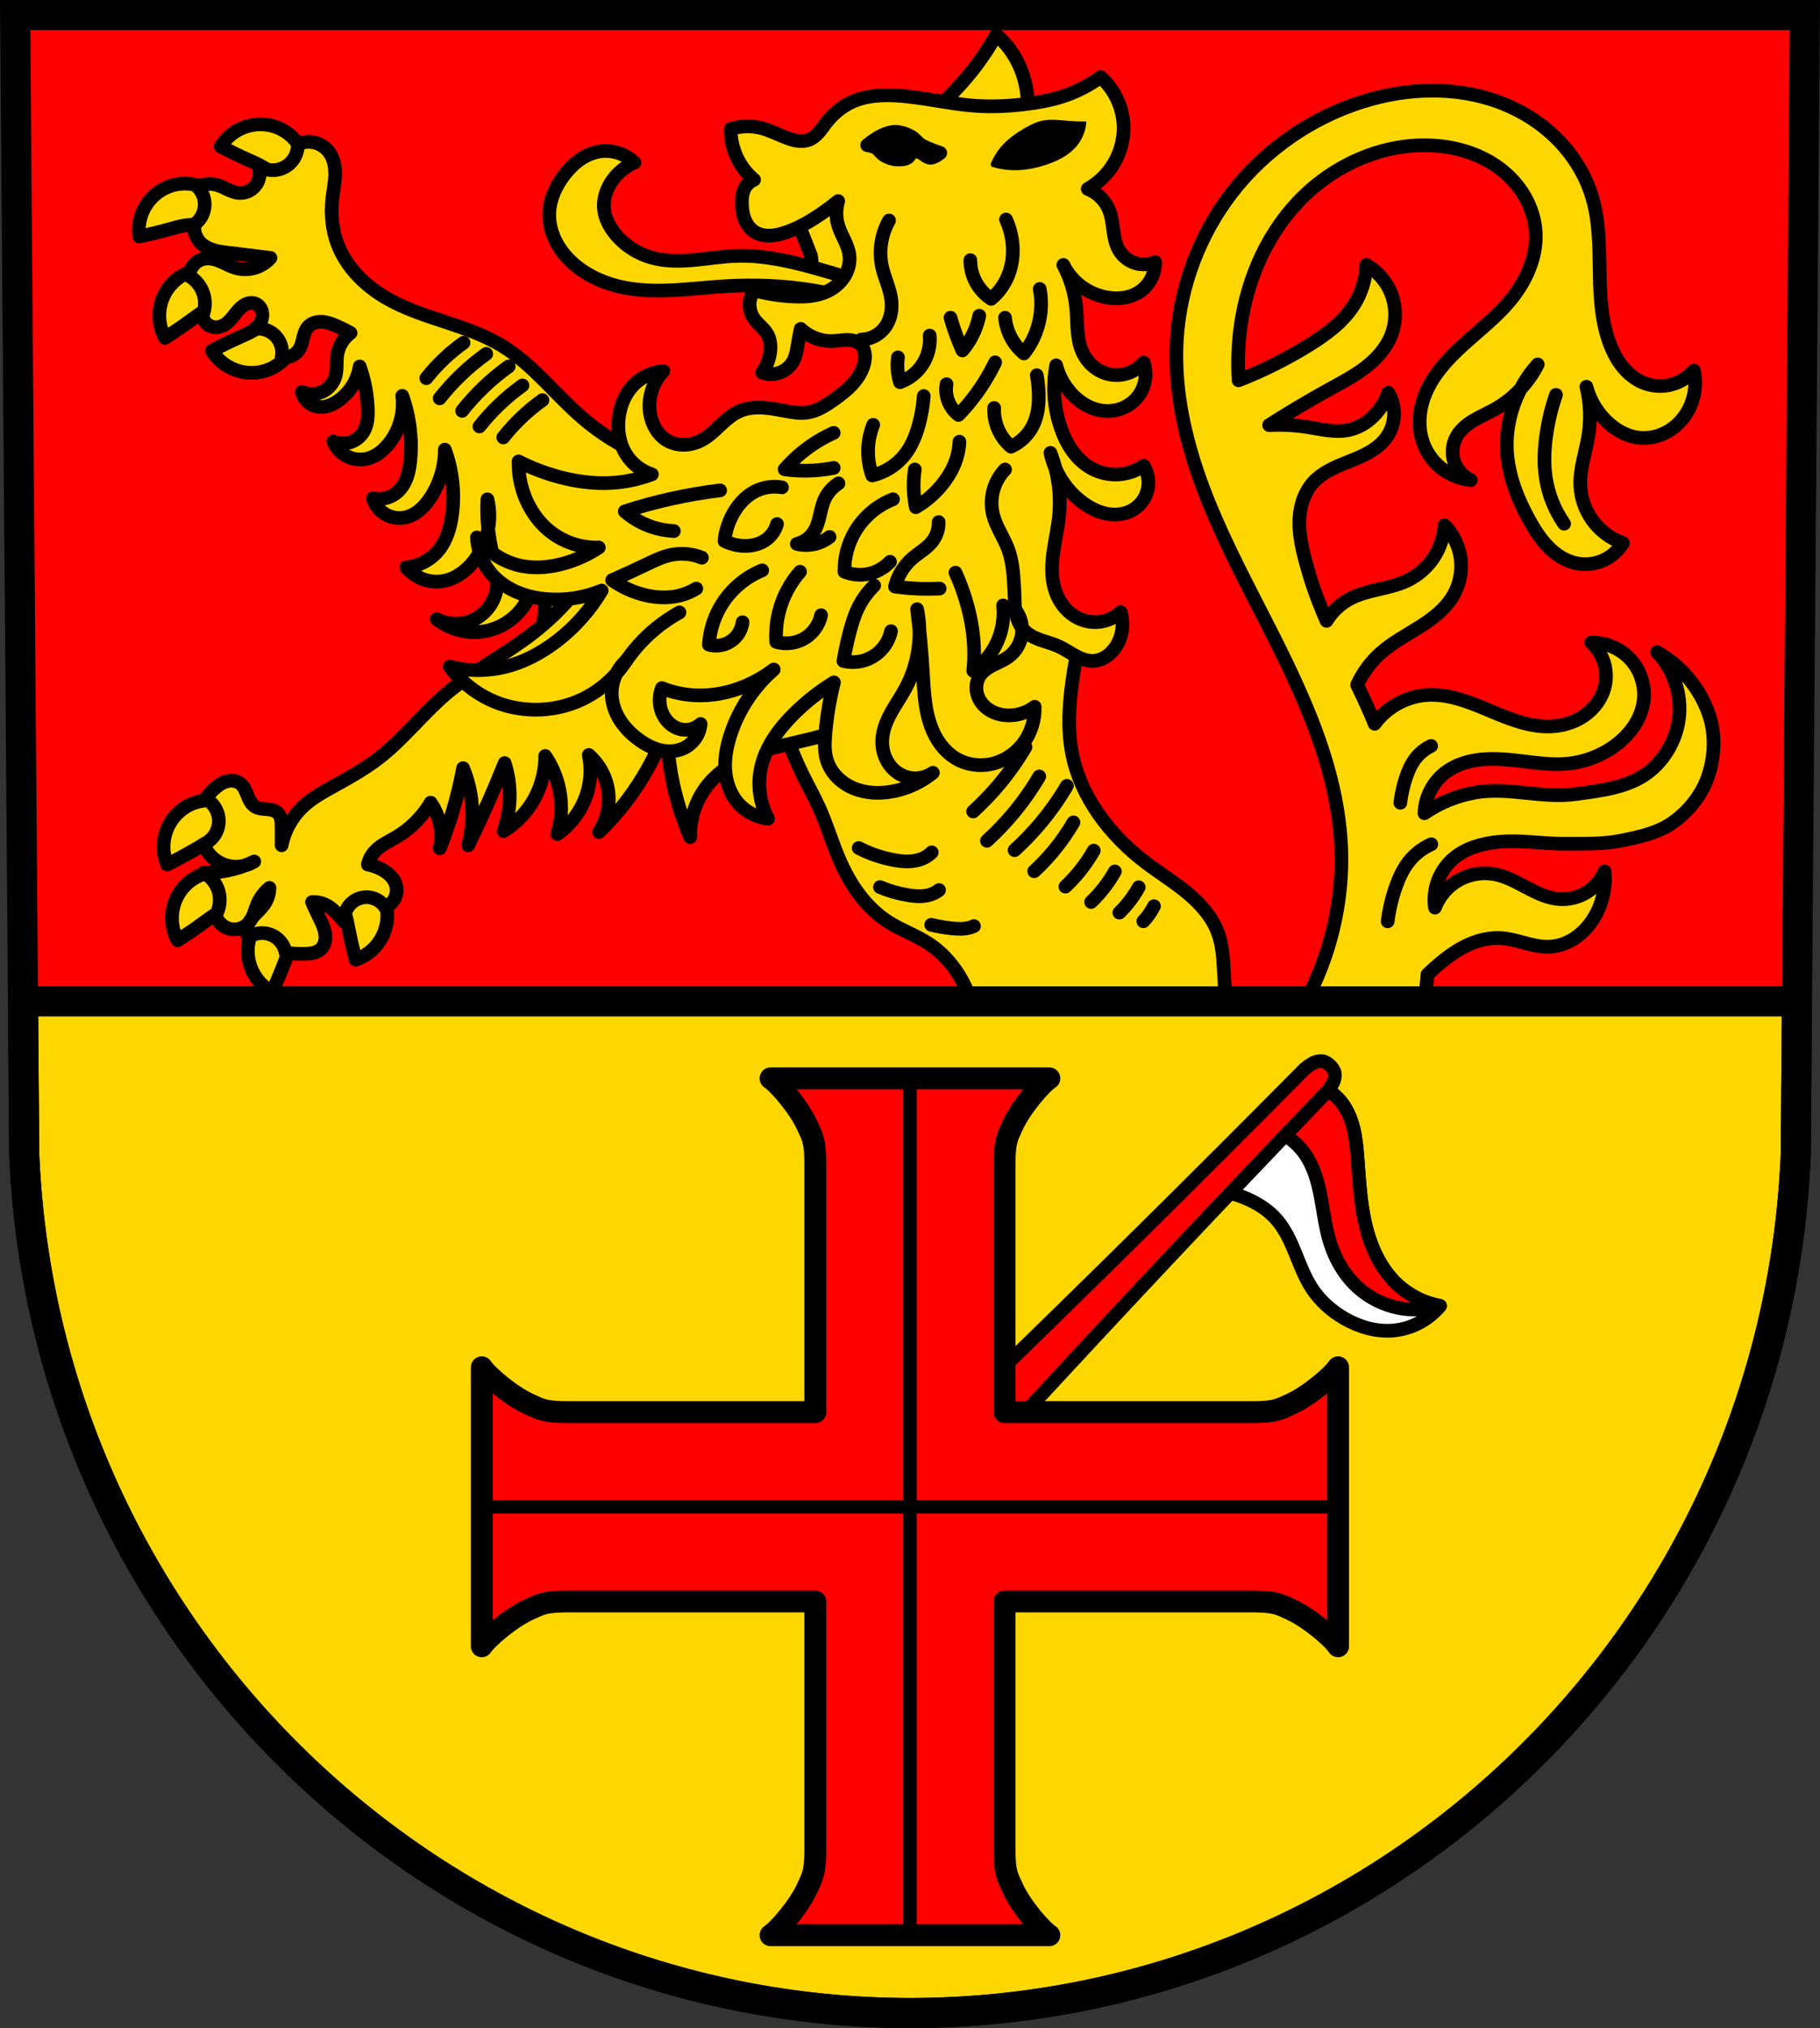 <?xml version="1.0" encoding="UTF-8" standalone="no"?>
<!-- Created with Inkscape (http://www.inkscape.org/) -->

<svg
   xmlns:dc="http://purl.org/dc/elements/1.1/"
   xmlns:cc="http://creativecommons.org/ns#"
   xmlns:rdf="http://www.w3.org/1999/02/22-rdf-syntax-ns#"
   xmlns:svg="http://www.w3.org/2000/svg"
   xmlns="http://www.w3.org/2000/svg"
   xmlns:sodipodi="http://sodipodi.sourceforge.net/DTD/sodipodi-0.dtd"
   xmlns:inkscape="http://www.inkscape.org/namespaces/inkscape"
   width="187.981mm"
   height="209.344mm"
   viewBox="0 0 666.076 741.769"
   id="svg25031"
   version="1.1"
   inkscape:version="0.91 r13725"
   sodipodi:docname="DEU Vendersheim COA.svg">
  <rect x="0" y="0" width="666.076" height="741.769" fill="#333333" stroke="none"/>
  <defs
     id="defs25033">
    <inkscape:path-effect
       effect="spiro"
       id="path-effect19021"
       is_visible="true" />
    <inkscape:path-effect
       effect="spiro"
       id="path-effect18966"
       is_visible="true" />
    <inkscape:path-effect
       effect="spiro"
       id="path-effect18696"
       is_visible="true" />
    <inkscape:path-effect
       effect="spiro"
       id="path-effect18692"
       is_visible="true" />
    <inkscape:path-effect
       effect="spiro"
       id="path-effect18688"
       is_visible="true" />
    <inkscape:path-effect
       effect="spiro"
       id="path-effect18684"
       is_visible="true" />
    <inkscape:path-effect
       effect="spiro"
       id="path-effect18680"
       is_visible="true" />
    <inkscape:path-effect
       effect="spiro"
       id="path-effect18676"
       is_visible="true" />
    <inkscape:path-effect
       effect="spiro"
       id="path-effect18672"
       is_visible="true" />
    <inkscape:path-effect
       effect="spiro"
       id="path-effect18668"
       is_visible="true" />
    <inkscape:path-effect
       effect="spiro"
       id="path-effect18664"
       is_visible="true" />
    <inkscape:path-effect
       effect="spiro"
       id="path-effect18660"
       is_visible="true" />
    <inkscape:path-effect
       effect="spiro"
       id="path-effect18656"
       is_visible="true" />
    <inkscape:path-effect
       effect="spiro"
       id="path-effect18652"
       is_visible="true" />
    <inkscape:path-effect
       effect="spiro"
       id="path-effect18648"
       is_visible="true" />
    <inkscape:path-effect
       effect="spiro"
       id="path-effect18644"
       is_visible="true" />
    <inkscape:path-effect
       effect="spiro"
       id="path-effect18640"
       is_visible="true" />
    <inkscape:path-effect
       effect="spiro"
       id="path-effect18636"
       is_visible="true" />
    <inkscape:path-effect
       effect="spiro"
       id="path-effect18632"
       is_visible="true" />
    <inkscape:path-effect
       effect="spiro"
       id="path-effect18628"
       is_visible="true" />
    <inkscape:path-effect
       effect="spiro"
       id="path-effect18624"
       is_visible="true" />
    <inkscape:path-effect
       effect="spiro"
       id="path-effect18620"
       is_visible="true" />
    <inkscape:path-effect
       effect="spiro"
       id="path-effect18616"
       is_visible="true" />
    <inkscape:path-effect
       effect="spiro"
       id="path-effect18612"
       is_visible="true" />
    <inkscape:path-effect
       effect="spiro"
       id="path-effect18608"
       is_visible="true" />
    <inkscape:path-effect
       effect="spiro"
       id="path-effect18561"
       is_visible="true" />
    <inkscape:path-effect
       effect="spiro"
       id="path-effect18557"
       is_visible="true" />
    <inkscape:path-effect
       effect="spiro"
       id="path-effect18455"
       is_visible="true" />
    <inkscape:path-effect
       effect="spiro"
       id="path-effect18451"
       is_visible="true" />
    <inkscape:path-effect
       effect="spiro"
       id="path-effect18383"
       is_visible="true" />
    <inkscape:path-effect
       effect="spiro"
       id="path-effect18155"
       is_visible="true" />
    <inkscape:path-effect
       effect="spiro"
       id="path-effect18055"
       is_visible="true" />
    <inkscape:path-effect
       effect="spiro"
       id="path-effect18051"
       is_visible="true" />
    <inkscape:path-effect
       effect="spiro"
       id="path-effect17906"
       is_visible="true" />
    <inkscape:path-effect
       effect="spiro"
       id="path-effect17762"
       is_visible="true" />
    <inkscape:path-effect
       effect="spiro"
       id="path-effect17646"
       is_visible="true" />
    <inkscape:path-effect
       effect="spiro"
       id="path-effect16880"
       is_visible="true" />
    <inkscape:path-effect
       effect="spiro"
       id="path-effect16875"
       is_visible="true" />
    <inkscape:path-effect
       effect="spiro"
       id="path-effect16870"
       is_visible="true" />
    <inkscape:path-effect
       effect="spiro"
       id="path-effect16866"
       is_visible="true" />
    <inkscape:path-effect
       effect="spiro"
       id="path-effect16752"
       is_visible="true" />
    <inkscape:path-effect
       effect="spiro"
       id="path-effect16748"
       is_visible="true" />
    <inkscape:path-effect
       effect="spiro"
       id="path-effect16706"
       is_visible="true" />
    <inkscape:path-effect
       effect="spiro"
       id="path-effect16626"
       is_visible="true" />
    <inkscape:path-effect
       effect="spiro"
       id="path-effect16622"
       is_visible="true" />
    <inkscape:path-effect
       effect="spiro"
       id="path-effect16569"
       is_visible="true" />
    <inkscape:path-effect
       effect="spiro"
       id="path-effect16626-2"
       is_visible="true" />
    <inkscape:path-effect
       effect="spiro"
       id="path-effect16622-6"
       is_visible="true" />
    <inkscape:path-effect
       effect="spiro"
       id="path-effect16706-7"
       is_visible="true" />
    <inkscape:path-effect
       effect="spiro"
       id="path-effect16706-1"
       is_visible="true" />
    <inkscape:path-effect
       effect="spiro"
       id="path-effect16748-6"
       is_visible="true" />
    <inkscape:path-effect
       effect="spiro"
       id="path-effect16748-66"
       is_visible="true" />
    <inkscape:path-effect
       effect="spiro"
       id="path-effect5736-5"
       is_visible="true" />
    <inkscape:path-effect
       effect="spiro"
       id="path-effect5657"
       is_visible="true" />
    <inkscape:path-effect
       effect="spiro"
       id="path-effect17646-1"
       is_visible="true" />
    <inkscape:path-effect
       effect="spiro"
       id="path-effect17646-1-4"
       is_visible="true" />
    <inkscape:path-effect
       effect="spiro"
       id="path-effect17646-1-0"
       is_visible="true" />
    <inkscape:path-effect
       effect="spiro"
       id="path-effect17646-1-5"
       is_visible="true" />
    <inkscape:path-effect
       effect="spiro"
       id="path-effect17646-1-9"
       is_visible="true" />
    <inkscape:path-effect
       effect="spiro"
       id="path-effect17646-1-2"
       is_visible="true" />
    <inkscape:path-effect
       effect="spiro"
       id="path-effect17762-9"
       is_visible="true" />
    <inkscape:path-effect
       effect="spiro"
       id="path-effect17906-5"
       is_visible="true" />
    <inkscape:path-effect
       effect="spiro"
       id="path-effect17906-2"
       is_visible="true" />
    <inkscape:path-effect
       effect="spiro"
       id="path-effect17906-6"
       is_visible="true" />
    <inkscape:path-effect
       effect="spiro"
       id="path-effect17906-24"
       is_visible="true" />
    <inkscape:path-effect
       effect="spiro"
       id="path-effect17906-62"
       is_visible="true" />
    <inkscape:path-effect
       effect="spiro"
       id="path-effect17906-5-8"
       is_visible="true" />
    <inkscape:path-effect
       effect="spiro"
       id="path-effect17906-2-7"
       is_visible="true" />
    <inkscape:path-effect
       effect="spiro"
       id="path-effect17906-6-0"
       is_visible="true" />
    <inkscape:path-effect
       effect="spiro"
       id="path-effect17906-24-1"
       is_visible="true" />
    <inkscape:path-effect
       effect="spiro"
       id="path-effect18055-5"
       is_visible="true" />
    <inkscape:path-effect
       effect="spiro"
       id="path-effect18055-4"
       is_visible="true" />
    <inkscape:path-effect
       effect="spiro"
       id="path-effect18055-0"
       is_visible="true" />
    <inkscape:path-effect
       effect="spiro"
       id="path-effect18055-1"
       is_visible="true" />
    <inkscape:path-effect
       effect="spiro"
       id="path-effect18055-1-7"
       is_visible="true" />
    <inkscape:path-effect
       effect="spiro"
       id="path-effect18055-1-7-5"
       is_visible="true" />
    <inkscape:path-effect
       effect="spiro"
       id="path-effect18055-1-7-5-8"
       is_visible="true" />
    <inkscape:path-effect
       effect="spiro"
       id="path-effect18155-0"
       is_visible="true" />
    <inkscape:path-effect
       effect="spiro"
       id="path-effect18155-0-9"
       is_visible="true" />
    <inkscape:path-effect
       effect="spiro"
       id="path-effect18051-1"
       is_visible="true" />
    <inkscape:path-effect
       effect="spiro"
       id="path-effect18055-11"
       is_visible="true" />
    <inkscape:path-effect
       effect="spiro"
       id="path-effect18055-5-1"
       is_visible="true" />
    <inkscape:path-effect
       effect="spiro"
       id="path-effect18055-4-6"
       is_visible="true" />
    <inkscape:path-effect
       effect="spiro"
       id="path-effect18055-0-1"
       is_visible="true" />
    <inkscape:path-effect
       effect="spiro"
       id="path-effect18055-1-8"
       is_visible="true" />
    <inkscape:path-effect
       effect="spiro"
       id="path-effect18055-1-7-6"
       is_visible="true" />
    <inkscape:path-effect
       effect="spiro"
       id="path-effect18055-1-7-5-87"
       is_visible="true" />
    <inkscape:path-effect
       effect="spiro"
       id="path-effect18055-1-7-5-8-3"
       is_visible="true" />
    <inkscape:path-effect
       effect="spiro"
       id="path-effect18155-07"
       is_visible="true" />
    <inkscape:path-effect
       effect="spiro"
       id="path-effect18155-0-1"
       is_visible="true" />
    <inkscape:path-effect
       effect="spiro"
       id="path-effect18155-0-9-3"
       is_visible="true" />
    <inkscape:path-effect
       effect="spiro"
       id="path-effect18383-2"
       is_visible="true" />
    <inkscape:path-effect
       effect="spiro"
       id="path-effect18455-6"
       is_visible="true" />
    <inkscape:path-effect
       effect="spiro"
       id="path-effect18451-1"
       is_visible="true" />
    <inkscape:path-effect
       effect="spiro"
       id="path-effect18455-8"
       is_visible="true" />
    <inkscape:path-effect
       effect="spiro"
       id="path-effect18455-6-5"
       is_visible="true" />
    <inkscape:path-effect
       effect="spiro"
       id="path-effect18696-9"
       is_visible="true" />
    <inkscape:path-effect
       effect="spiro"
       id="path-effect18692-8"
       is_visible="true" />
    <inkscape:path-effect
       effect="spiro"
       id="path-effect18688-0"
       is_visible="true" />
    <inkscape:path-effect
       effect="spiro"
       id="path-effect18684-8"
       is_visible="true" />
    <inkscape:path-effect
       effect="spiro"
       id="path-effect18680-1"
       is_visible="true" />
    <inkscape:path-effect
       effect="spiro"
       id="path-effect18676-2"
       is_visible="true" />
    <inkscape:path-effect
       effect="spiro"
       id="path-effect18672-9"
       is_visible="true" />
    <inkscape:path-effect
       effect="spiro"
       id="path-effect18668-0"
       is_visible="true" />
    <inkscape:path-effect
       effect="spiro"
       id="path-effect18664-4"
       is_visible="true" />
    <inkscape:path-effect
       effect="spiro"
       id="path-effect18660-2"
       is_visible="true" />
    <inkscape:path-effect
       effect="spiro"
       id="path-effect18656-0"
       is_visible="true" />
    <inkscape:path-effect
       effect="spiro"
       id="path-effect18652-7"
       is_visible="true" />
    <inkscape:path-effect
       effect="spiro"
       id="path-effect18648-0"
       is_visible="true" />
    <inkscape:path-effect
       effect="spiro"
       id="path-effect18644-9"
       is_visible="true" />
    <inkscape:path-effect
       effect="spiro"
       id="path-effect18640-5"
       is_visible="true" />
    <inkscape:path-effect
       effect="spiro"
       id="path-effect18636-8"
       is_visible="true" />
    <inkscape:path-effect
       effect="spiro"
       id="path-effect18632-5"
       is_visible="true" />
    <inkscape:path-effect
       effect="spiro"
       id="path-effect18628-4"
       is_visible="true" />
    <inkscape:path-effect
       effect="spiro"
       id="path-effect18624-3"
       is_visible="true" />
    <inkscape:path-effect
       effect="spiro"
       id="path-effect18620-3"
       is_visible="true" />
    <inkscape:path-effect
       effect="spiro"
       id="path-effect18616-9"
       is_visible="true" />
    <inkscape:path-effect
       effect="spiro"
       id="path-effect18612-9"
       is_visible="true" />
    <inkscape:path-effect
       effect="spiro"
       id="path-effect18608-4"
       is_visible="true" />
  </defs>
  <sodipodi:namedview
     id="base"
     pagecolor="#ffffff"
     bordercolor="#666666"
     borderopacity="1.0"
     inkscape:pageopacity="0.0"
     inkscape:pageshadow="2"
     inkscape:zoom="0.72798892"
     inkscape:cx="333.03777"
     inkscape:cy="370.88394"
     inkscape:document-units="px"
     inkscape:current-layer="layer1"
     showgrid="false"
     inkscape:window-width="1366"
     inkscape:window-height="745"
     inkscape:window-x="-8"
     inkscape:window-y="-8"
     inkscape:window-maximized="1"
     fit-margin-top="0"
     fit-margin-left="0"
     fit-margin-right="0"
     fit-margin-bottom="0"
     inkscape:snap-midpoints="true"
     inkscape:snap-smooth-nodes="true"
     inkscape:object-nodes="true"
     inkscape:object-paths="false"
     inkscape:snap-nodes="false"
     showguides="false" />
  <g
     inkscape:label="Ebene 1"
     inkscape:groupmode="layer"
     id="layer1"
     transform="translate(8.123,-9.192)">
    <path
       style="fill:#ff0000;fill-opacity:1;fill-rule:evenodd;stroke:none;stroke-width:11;stroke-opacity:1"
       inkscape:connector-curvature="0"
       d="M 652.409,14.692 649.087,431.316 C 641.837,606.566 498.61,745.362 324.915,745.46 151.376,745.245 8.095,606.399 0.743,431.316 L -2.579,14.692 l 327.486,0 z"
       id="path10563-0-6-7-0-5"
       sodipodi:nodetypes="ccccccc" />
    <path
       style="fill:#ffd700;fill-opacity:1;fill-rule:evenodd;stroke:#000000;stroke-width:5;stroke-linecap:round;stroke-linejoin:round;stroke-miterlimit:4;stroke-dasharray:none;stroke-opacity:1"
       d="m 277.939,81.998 6.678,10.389 4.081,10.389 1.484,13.728 0,8.905 c 2.584,1.668 5.504,2.811 8.534,3.339 3.705,0.647 7.574,0.366 11.134,-0.848 3.56,-1.215 6.801,-3.365 9.273,-6.201 3.52,-4.04 5.391,-9.367 5.723,-14.715 0.332,-5.348 -0.805,-10.718 -2.754,-15.709 -1.325,-3.394 -3.038,-6.658 -5.309,-9.507 -2.271,-2.849 -5.118,-5.277 -8.419,-6.818 -4.365,-2.037 -9.469,-2.44 -14.099,-1.113 l -16.325,8.163 z"
       id="path18964"
       inkscape:path-effect="#path-effect18966"
       inkscape:original-d="m 277.93923,81.99776 6.6785,10.388768 4.0813,10.388772 1.48411,13.72801 0,8.90466 c 0,0 2.96822,4.45233 8.53363,3.33925 5.56541,-1.11308 18.55137,-3.71027 20.40651,-7.04952 1.85514,-3.33925 4.45233,-28.19809 2.96822,-30.424255 -1.48411,-2.226164 -12.24391,-15.583152 -13.72802,-16.325206 -1.48411,-0.742055 -14.09904,-1.113083 -14.09904,-1.113083 z"
       inkscape:connector-curvature="0" />
    <path
       inkscape:connector-curvature="0"
       style="fill:#ffd700;fill-opacity:1;fill-rule:evenodd;stroke:#000000;stroke-width:5;stroke-linecap:butt;stroke-linejoin:round;stroke-miterlimit:4;stroke-dasharray:none;stroke-opacity:1"
       d="m 515.751,42.342 c -8.488,0.05 -17.015,1.478 -25.117,4.008 -18.725,5.846 -35.583,17.519 -47.65,32.984 -12.067,15.465 -19.292,34.653 -20.426,54.236 -0.946,16.337 2.253,32.712 7.51,48.209 5.257,15.497 12.543,30.219 20.002,44.785 14.917,29.132 30.971,59.088 32.596,91.777 1.357,27.308 -8.028,55.008 -25.705,75.867 l 37.578,16.891 c 8.64,-9.087 14.846,-20.467 17.809,-32.65 1.026,-4.221 1.644,-8.513 1.957,-12.838 1.006,-0.963 2.025,-1.912 3.072,-2.83 3.378,-2.963 6.995,-5.708 11.037,-7.67 4.042,-1.962 8.548,-3.118 13.029,-2.793 2.955,0.214 5.82,1.057 8.684,1.816 2.864,0.759 5.794,1.442 8.754,1.322 3.284,-0.133 6.495,-1.271 9.24,-3.078 2.745,-1.807 5.033,-4.268 6.803,-7.037 3.279,-5.132 4.778,-11.377 4.186,-17.438 -1.362,3.205 -3.754,5.963 -6.734,7.764 -2.981,1.801 -6.535,2.635 -10.006,2.35 -4.188,-0.344 -8.075,-2.242 -11.789,-4.207 -3.715,-1.965 -7.452,-4.06 -11.578,-4.859 -4.467,-0.866 -9.231,-0.108 -13.209,2.102 -3.978,2.21 -7.139,5.853 -8.764,10.104 -0.477,-3.349 -0.083,-6.816 1.131,-9.973 1.214,-3.157 3.246,-5.996 5.844,-8.162 4.531,-3.778 10.52,-5.368 16.393,-5.93 8.114,-0.777 16.273,0.795 24.414,0.697 6.635,-0.08 13.369,0.241 19.879,-1.045 6.8,-1.343 14.001,-2.83 19.621,-6.887 5.511,-3.978 10.173,-9.735 12.467,-16.133 2.552,-7.116 3.091,-15.305 0.697,-22.67 -3.189,-9.81 -10.181,-18.328 -19.182,-23.367 6.642,6.889 9.607,17.134 7.672,26.506 -1.412,6.837 -5.38,13.284 -10.812,17.439 -7.42,5.676 -17.597,6.76 -26.854,8.021 -11.867,1.617 -24.073,-2.589 -35.924,-0.697 -6.857,1.095 -13.461,3.736 -19.182,7.672 0.159,-5.633 2.913,-11.141 7.324,-14.648 3.196,-2.542 7.143,-4.021 11.17,-4.699 4.027,-0.678 8.146,-0.589 12.215,-0.238 8.137,0.702 16.387,2.558 24.396,1.102 5.226,-0.95 10.342,-3.079 14.646,-6.277 2.674,-1.987 5.078,-4.368 6.926,-7.141 1.848,-2.772 3.133,-5.945 3.539,-9.252 0.659,-5.371 -1.117,-10.993 -4.74,-15.012 -3.623,-4.019 -9.033,-6.365 -14.443,-6.264 2.217,2.015 3.869,4.644 4.725,7.516 0.855,2.871 0.911,5.977 0.158,8.877 -1.114,4.291 -3.984,8.042 -7.666,10.512 -3.682,2.47 -8.13,3.694 -12.562,3.787 -7.749,0.163 -15.136,-2.974 -22.279,-5.982 -7.143,-3.009 -14.627,-6.002 -22.363,-5.527 -7.015,0.43 -13.794,3.869 -18.287,9.273 -0.339,0.408 -0.661,0.83 -0.973,1.258 -1.968,-4.813 -4.156,-9.543 -6.428,-14.24 2.033,-4.412 4.965,-8.411 8.598,-11.637 4.245,-3.769 9.323,-6.445 14.127,-9.471 4.804,-3.025 9.499,-6.564 12.381,-11.455 2.364,-4.013 3.365,-8.812 2.803,-13.436 -0.562,-4.624 -2.684,-9.044 -5.941,-12.373 -0.257,4.253 -1.671,8.431 -4.049,11.967 -2.377,3.536 -5.713,6.419 -9.555,8.262 -6.614,3.173 -14.43,3.218 -20.926,6.627 -3.539,1.857 -6.541,4.701 -8.635,8.104 -2.379,-5.412 -4.529,-10.909 -6.203,-16.58 -2.093,-7.087 -4.295,-14.506 -3.646,-21.867 0.335,-3.809 1.576,-7.682 3.836,-10.811 1.638,-2.267 3.891,-4.035 6.316,-5.428 2.425,-1.393 5.033,-2.434 7.631,-3.471 2.598,-1.037 5.205,-2.08 7.631,-3.471 2.426,-1.391 4.683,-3.153 6.324,-5.418 1.7,-2.346 2.691,-5.198 2.814,-8.092 0.123,-2.894 -0.623,-5.819 -2.117,-8.301 -0.983,2.824 -2.533,5.45 -4.533,7.674 -2.588,2.877 -5.987,5.093 -9.766,5.928 -5.04,1.113 -10.244,-0.259 -15.346,-1.047 -4.61,-0.712 -9.293,-0.946 -13.951,-0.697 7.292,-4.661 14.737,-9.08 22.32,-13.252 4.425,-2.434 8.922,-4.8 12.924,-7.881 4.002,-3.081 7.531,-6.958 9.398,-11.65 1.839,-4.622 1.946,-9.909 0.297,-14.602 -1.649,-4.693 -5.04,-8.751 -9.365,-11.207 -0.181,5.168 -1.765,10.281 -4.535,14.648 -3.959,6.242 -10.113,10.746 -16.391,14.648 -8.184,5.088 -16.847,9.398 -25.822,12.906 -0.317,-5.635 -0.216,-11.292 0.393,-16.947 1.911,-17.777 9.006,-35.207 21.271,-48.217 12.265,-13.009 29.867,-21.251 47.74,-20.793 9.281,0.238 18.652,2.853 26.09,8.41 3.719,2.779 6.921,6.271 9.242,10.291 2.321,4.02 3.749,8.571 3.996,13.207 0.49,9.209 -3.697,18.182 -9.646,25.229 -5.076,6.012 -11.38,10.838 -17.189,16.145 -5.809,5.307 -11.284,11.339 -13.977,18.732 -2.079,5.709 -2.34,12.203 0,17.811 1.431,3.428 3.804,6.456 6.791,8.664 2.987,2.208 6.579,3.587 10.275,3.949 -2.846,-1.28 -5.112,-3.787 -6.102,-6.746 -0.989,-2.959 -0.686,-6.325 0.818,-9.059 1.424,-2.589 3.809,-4.526 6.346,-6.041 2.537,-1.515 5.271,-2.672 7.844,-4.125 3.479,-1.965 6.637,-4.483 9.355,-7.41 1.692,-3.218 3.774,-6.229 6.227,-8.916 -1.64,3.247 -3.751,6.251 -6.227,8.916 -3.926,7.468 -5.716,16.072 -4.904,24.477 0.81,8.391 4.055,16.384 8.162,23.746 1.937,3.472 4.097,6.862 6.893,9.689 2.796,2.827 6.284,5.08 10.176,5.895 3.237,0.678 6.682,0.325 9.715,-0.994 3.033,-1.319 5.64,-3.598 7.352,-6.428 -4.395,-1.533 -8.306,-4.421 -11.066,-8.17 -2.76,-3.748 -4.356,-8.34 -4.516,-12.992 -0.211,-6.147 2.002,-12.091 2.967,-18.166 0.938,-5.907 0.686,-12.002 -0.74,-17.811 1.336,5.122 4.213,9.832 8.162,13.357 2.929,2.615 6.507,4.606 10.389,5.195 3.665,0.556 7.492,-0.174 10.76,-1.924 3.268,-1.75 5.971,-4.493 7.791,-7.723 2.511,-4.456 3.32,-9.845 2.227,-14.842 -2.211,2.579 -5.251,4.438 -8.555,5.23 -3.304,0.793 -6.855,0.517 -9.996,-0.777 -2.828,-1.166 -5.294,-3.126 -7.264,-5.467 -1.969,-2.341 -3.457,-5.057 -4.609,-7.891 -3.424,-8.424 -3.877,-17.725 -4.037,-26.816 -0.16,-9.092 -0.091,-18.327 -2.582,-27.072 -2.325,-8.163 -6.862,-15.65 -12.826,-21.689 -5.964,-6.04 -13.329,-10.643 -21.277,-13.621 -7.948,-2.978 -16.397,-4.306 -24.885,-4.256 z"
       id="path16864-3"
       sodipodi:nodetypes="sssssssccscssssssscssssscsssaaaascsaascsssasssscsssssssccsssscssscsssssssscssscsssscsscssssssssssscsssscccssssscssscsssscsssssssss" />
    <path
       style="fill:#ffd700;fill-opacity:1;fill-rule:evenodd;stroke:#000000;stroke-width:5;stroke-linecap:butt;stroke-linejoin:round;stroke-miterlimit:4;stroke-dasharray:none;stroke-opacity:1"
       d="M 95.256 45.473 C 92.37 45.483 89.491 46.238 86.973 47.646 C 84.454 49.054 82.3 51.112 80.779 53.564 C 84.051 55.29 87.379 56.911 90.754 58.424 C 92.534 59.222 94.333 59.992 96.023 60.967 C 97.714 61.942 99.303 63.134 100.521 64.658 C 101.829 66.294 102.678 68.294 102.945 70.371 L 111.77 63.469 C 112.159 59.903 111.314 56.214 109.408 53.174 C 107.919 50.798 105.798 48.824 103.332 47.49 C 100.866 46.156 98.06 45.463 95.256 45.473 z M 67.596 67.139 C 66.544 67.143 65.494 67.247 64.463 67.451 C 61.712 67.996 59.108 69.253 56.955 71.049 C 54.739 72.897 53.001 75.315 51.959 78.006 C 50.917 80.697 50.572 83.655 50.965 86.514 C 54.585 85.757 58.182 84.884 61.746 83.896 C 63.626 83.376 65.502 82.821 67.426 82.494 C 69.349 82.167 71.336 82.072 73.246 82.469 C 75.297 82.895 77.225 83.895 78.756 85.324 L 81.152 74.379 C 79.178 71.383 76.172 69.081 72.766 67.955 C 71.102 67.405 69.348 67.132 67.596 67.139 z M 74.248 98.543 C 71.446 98.656 68.68 99.516 66.297 100.994 C 63.914 102.472 61.919 104.565 60.535 107.004 C 59.112 109.514 58.339 112.388 58.311 115.273 C 58.282 118.159 58.999 121.05 60.373 123.588 C 63.495 121.605 66.554 119.523 69.543 117.344 C 71.12 116.194 72.682 115.014 74.367 114.031 C 76.053 113.048 77.877 112.26 79.805 111.959 C 81.874 111.636 84.031 111.892 85.967 112.691 L 84.357 101.605 C 81.455 99.496 77.833 98.398 74.248 98.543 z M 99.693 111.457 C 99.426 113.535 98.577 115.534 97.27 117.17 C 96.051 118.694 94.462 119.886 92.771 120.861 C 91.081 121.836 89.283 122.606 87.502 123.404 C 84.127 124.917 80.799 126.538 77.527 128.264 C 79.048 130.716 81.202 132.774 83.721 134.182 C 86.24 135.59 89.118 136.345 92.004 136.355 C 94.808 136.366 97.614 135.672 100.08 134.338 C 102.546 133.004 104.667 131.03 106.156 128.654 C 108.062 125.615 108.907 121.926 108.518 118.359 L 99.693 111.457 z M 76.541 292.723 C 74.088 292.725 71.637 293.289 69.428 294.355 C 66.903 295.575 64.699 297.445 63.066 299.725 C 61.386 302.071 60.313 304.848 59.98 307.715 C 59.648 310.581 60.057 313.531 61.156 316.199 C 64.47 314.557 67.732 312.807 70.934 310.955 C 72.623 309.978 74.299 308.97 76.078 308.17 C 77.858 307.37 79.756 306.778 81.705 306.682 C 83.797 306.578 85.915 307.062 87.756 308.061 L 87.324 296.865 C 84.66 294.462 81.172 292.99 77.592 292.756 C 77.242 292.733 76.891 292.722 76.541 292.723 z M 127.449 318.58 L 118.746 325.637 C 120.711 326.362 122.47 327.636 123.771 329.277 C 124.984 330.806 125.792 332.623 126.363 334.488 C 126.935 336.354 127.283 338.279 127.662 340.193 C 128.381 343.822 129.214 347.427 130.164 351.002 C 132.895 350.069 135.382 348.431 137.318 346.291 C 139.255 344.151 140.637 341.515 141.293 338.705 C 141.931 335.975 141.881 333.083 141.133 330.381 C 140.385 327.679 138.937 325.171 136.955 323.188 C 134.419 320.65 131.012 318.999 127.449 318.58 z M 78.881 318.883 C 76.079 318.996 73.312 319.856 70.93 321.334 C 68.547 322.812 66.551 324.903 65.168 327.342 C 63.744 329.852 62.972 332.728 62.943 335.613 C 62.915 338.499 63.632 341.388 65.006 343.926 C 68.128 341.943 71.187 339.86 74.176 337.682 C 75.753 336.532 77.315 335.354 79 334.371 C 80.685 333.388 82.51 332.598 84.438 332.297 C 86.507 331.974 88.664 332.232 90.6 333.031 L 88.99 321.943 C 86.088 319.834 82.465 318.738 78.881 318.883 z M 106.473 331.326 C 103.336 331.421 100.229 332.443 97.662 334.25 C 95.369 335.864 93.511 338.087 92.311 340.621 C 91.11 343.155 90.567 345.994 90.727 348.793 C 90.891 351.674 91.799 354.509 93.34 356.949 C 94.88 359.389 97.05 361.429 99.58 362.816 C 101.129 359.458 102.57 356.049 103.9 352.598 C 104.602 350.777 105.275 348.941 106.158 347.201 C 107.042 345.461 108.147 343.81 109.604 342.512 C 111.168 341.118 113.119 340.165 115.18 339.787 L 107.816 331.342 C 107.369 331.317 106.921 331.313 106.473 331.326 z "
       transform="translate(-8.123,9.192)"
       id="path17644-0" />
    <path
       style="fill:#ffd700;fill-rule:evenodd;stroke:#000000;stroke-width:5;stroke-linecap:butt;stroke-linejoin:round;stroke-miterlimit:4;stroke-dasharray:none;stroke-opacity:1;fill-opacity:1"
       d="m 252.999,182.546 c -17.533,-1.716 -34.485,-8.944 -47.863,-20.407 -9.996,-8.565 -18.095,-19.451 -29.311,-26.343 -13.021,-8.001 -29.028,-9.856 -42.297,-17.438 -7.991,-4.566 -14.964,-11.413 -18.18,-20.035 -1.931,-5.178 -2.449,-10.831 -1.855,-16.325 0.315,-2.909 0.935,-5.79 1.02,-8.715 0.085,-2.925 -0.418,-5.981 -2.133,-8.352 -1.258,-1.74 -3.137,-3.022 -5.216,-3.558 -2.079,-0.537 -4.343,-0.324 -6.286,0.59 0.082,2.628 -1.031,5.271 -2.968,7.05 -1.53,1.404 -3.548,2.266 -5.62,2.4 -2.072,0.134 -4.184,-0.462 -5.882,-1.658 0.816,2.018 0.676,4.399 -0.371,6.307 -0.647,1.179 -1.625,2.177 -2.798,2.834 -1.173,0.657 -2.539,0.971 -3.88,0.876 -1.451,-0.102 -2.828,-0.664 -4.145,-1.282 -1.317,-0.618 -2.614,-1.305 -4.018,-1.686 -2.333,-0.634 -4.899,-0.363 -7.05,0.742 1.921,1.913 2.906,4.727 2.597,7.421 -0.286,2.495 -1.668,4.845 -3.71,6.307 -0.317,2.237 0.377,4.598 1.855,6.307 1.285,1.487 3.089,2.451 4.966,3.035 1.877,0.584 3.842,0.815 5.794,1.047 5.073,0.601 10.144,1.219 15.212,1.855 -1.572,1.768 -3.659,3.072 -5.936,3.71 -2.171,0.608 -4.509,0.611 -6.678,0 -2.947,-0.83 -5.53,-2.746 -8.534,-3.339 -1.1,-0.217 -2.246,-0.248 -3.339,0 -1.429,0.325 -2.743,1.135 -3.675,2.266 -0.932,1.131 -1.475,2.576 -1.52,4.041 2.149,1.273 3.868,3.257 4.823,5.565 1.165,2.814 1.165,6.09 0,8.905 0.132,0.968 0.564,1.894 1.221,2.617 0.657,0.723 1.538,1.241 2.489,1.464 0.828,0.194 1.701,0.167 2.527,-0.038 0.825,-0.205 1.603,-0.584 2.297,-1.075 1.182,-0.836 2.11,-1.977 3.007,-3.113 0.897,-1.137 1.792,-2.297 2.929,-3.194 0.678,-0.534 1.444,-0.971 2.277,-1.195 0.834,-0.224 1.739,-0.225 2.546,0.082 0.858,0.326 1.571,0.991 2.014,1.795 0.443,0.804 0.625,1.74 0.583,2.657 -0.045,0.984 -0.344,1.956 -0.86,2.796 -0.516,0.839 -1.249,1.544 -2.108,2.028 2.638,-0.447 5.464,0.401 7.421,2.226 1.091,1.018 1.915,2.32 2.367,3.741 0.452,1.422 0.532,2.96 0.23,4.421 1.311,0.187 2.676,-0.035 3.86,-0.627 1.184,-0.592 2.181,-1.552 2.818,-2.712 0.674,-1.229 0.937,-2.632 1.268,-3.994 0.331,-1.362 0.766,-2.753 1.7,-3.797 0.619,-0.692 1.433,-1.197 2.311,-1.499 0.878,-0.302 1.817,-0.406 2.744,-0.363 1.854,0.087 3.631,0.75 5.333,1.491 1.776,0.773 3.51,1.64 5.194,2.597 -2.539,1.836 -4.312,4.7 -4.823,7.792 -0.447,2.702 0.029,5.535 -0.742,8.163 -0.716,2.44 -2.533,4.534 -4.848,5.586 -2.315,1.052 -5.087,1.044 -7.396,-0.021 0.351,1.516 1.209,2.909 2.404,3.905 1.195,0.996 2.721,1.588 4.275,1.66 2.104,0.097 4.154,-0.734 5.936,-1.855 4.521,-2.844 7.718,-7.707 8.534,-12.986 1.788,4.999 2.794,10.277 2.968,15.583 0.092,2.801 -0.081,5.736 -1.484,8.163 -1.07,1.851 -2.834,3.289 -4.862,3.965 -2.028,0.676 -4.302,0.584 -6.269,-0.255 0.964,2.299 2.758,4.24 4.974,5.382 2.216,1.142 4.838,1.476 7.27,0.926 3.1,-0.701 5.751,-2.758 7.792,-5.194 4.086,-4.879 6.017,-11.499 5.194,-17.809 2.668,7.453 3.689,15.491 2.968,23.375 -0.199,2.182 -0.534,4.367 -1.271,6.43 -0.737,2.063 -1.896,4.01 -3.553,5.443 -2.401,2.077 -5.809,2.929 -8.905,2.226 0.711,2.355 2.311,4.429 4.409,5.715 2.097,1.285 4.672,1.77 7.093,1.335 2.054,-0.369 3.961,-1.373 5.571,-2.702 1.609,-1.328 2.934,-2.973 4.076,-4.719 3.366,-5.148 5.195,-11.287 5.194,-17.438 2.836,7.66 3.737,16.028 2.597,24.117 -0.636,4.513 -1.964,9.066 -4.823,12.615 -2.889,3.587 -7.283,5.921 -11.873,6.307 1.704,2.069 3.999,3.645 6.541,4.493 2.543,0.848 5.324,0.963 7.929,0.33 3.622,-0.88 6.79,-3.159 9.276,-5.936 5.659,-6.326 7.953,-15.501 5.936,-23.746 -0.327,6.09 0.174,12.224 1.484,18.18 1.079,4.905 2.714,9.893 1.855,14.841 -0.81,4.666 -3.956,8.865 -8.206,10.954 -4.25,2.089 -9.496,2.014 -13.685,-0.194 5.325,4.257 12.701,5.817 19.293,4.081 4.454,-1.173 8.515,-3.789 11.425,-7.36 2.909,-3.571 4.651,-8.077 4.901,-12.676 3.116,4.347 4.475,9.918 3.71,15.212 -0.514,3.558 -1.962,6.977 -4.16,9.822 -2.198,2.845 -5.141,5.109 -8.455,6.504 6.542,0.592 13.149,0.467 19.664,-0.371 12.148,-1.563 23.968,-5.63 34.506,-11.873 l 20.407,-56.396 z"
       id="path17760-4"
       inkscape:path-effect="#path-effect17762-9"
       inkscape:original-d="m 252.9991,182.54619 c 0,0 -33.2381,-11.08282 -47.86254,-20.40651 -11.0768,-7.06192 -18.1923,-19.34745 -29.31117,-26.34294 -12.90805,-8.12117 -29.81892,-8.67098 -42.29712,-17.43829 -7.37891,-5.1845 -14.4618,-11.81967 -18.18035,-20.035483 -2.25829,-4.98949 -1.36759,-10.870193 -1.85513,-16.325207 -0.50752,-5.678539 2.52332,-12.676372 -1.11309,-17.067262 -2.52554,-3.049545 -11.50185,-2.968219 -11.50185,-2.968219 0,0 -0.89068,5.571515 -2.96822,7.049521 -3.13053,2.22713 -11.50185,0.742055 -11.50185,0.742055 0,0 0.74991,4.524416 -0.37102,6.307466 -1.35539,2.155995 -4.13983,3.508883 -6.6785,3.710274 -2.88611,0.228953 -5.28893,-2.616035 -8.1626,-2.968219 -2.34528,-0.287426 -7.04952,0.742055 -7.04952,0.742055 0,0 2.85236,4.812358 2.59719,7.420548 -0.23751,2.427678 -3.71028,6.307467 -3.71028,6.307467 0,0 0.36587,4.699692 1.85514,6.307466 2.60673,2.814158 7.03558,3.162228 10.7598,4.081298 4.95949,1.22391 15.21212,1.85514 15.21212,1.85514 0,0 -3.69336,3.06696 -5.93644,3.71027 -2.1399,0.61371 -4.49093,0.41276 -6.67849,0 -3.0016,-0.56636 -5.53203,-2.77288 -8.53363,-3.33924 -1.09378,-0.20638 -2.33263,-0.47505 -3.33925,0 -2.46316,1.16243 -5.19438,6.30746 -5.19438,6.30746 0,0 3.96535,3.26535 4.82335,5.56542 1.03741,2.78102 0,8.90465 0,8.90465 0,0 1.95551,3.53255 3.71028,4.08131 1.57483,0.49249 3.39244,-0.29143 4.82336,-1.11309 2.50381,-1.43773 3.43262,-4.86973 5.93643,-6.30746 1.43092,-0.82166 3.30873,-1.76773 4.82336,-1.11309 1.57715,0.68166 2.61745,2.73429 2.59719,4.45233 -0.0223,1.8877 -2.96822,4.82336 -2.96822,4.82336 0,0 5.57941,0.41532 7.42055,2.22616 2.03567,2.00216 2.59719,8.16261 2.59719,8.16261 0,0 5.00841,-1.49383 6.6785,-3.33925 1.8649,-2.06069 0.70827,-6.17387 2.96822,-7.79157 2.81766,-2.01691 7.00266,-1.10683 10.38877,-0.37103 1.89168,0.41106 5.19438,2.59719 5.19438,2.59719 0,0 -3.8553,4.89447 -4.82336,7.79158 -0.86586,2.59125 0.83963,5.93492 -0.74205,8.1626 -2.59542,3.65546 -12.24391,5.56541 -12.24391,5.56541 0,0 3.83612,5.00127 6.6785,5.56541 2.03352,0.4036 4.28119,-0.60683 5.93644,-1.85513 4.13547,-3.11875 8.53363,-12.98596 8.53363,-12.98596 0,0 2.9461,10.29542 2.96822,15.58315 0.0116,2.76545 0.32783,6.07341 -1.48411,8.1626 -2.56248,2.95456 -11.13083,3.71028 -11.13083,3.71028 0,0 7.66012,6.56513 12.24391,6.30746 3.11651,-0.17519 5.9443,-2.67825 7.79157,-5.19438 3.65959,-4.98465 5.19439,-17.80932 5.19439,-17.80932 0,0 3.98473,15.58664 2.96822,23.37473 -0.55286,4.23582 -1.59764,9.07243 -4.82336,11.87288 -2.31037,2.00578 -8.90466,2.22616 -8.90466,2.22616 0,0 7.01138,7.28738 11.50185,7.04952 4.05119,-0.21459 7.34834,-4.07755 9.64672,-7.42055 3.43616,-4.99789 5.19438,-17.43828 5.19438,-17.43828 0,0 3.63701,16.09851 2.59719,24.11678 -0.57896,4.46448 -1.84194,9.2418 -4.82335,12.61493 -2.96788,3.35782 -11.87288,6.30747 -11.87288,6.30747 0,0 9.42471,5.45108 14.47007,4.82335 3.64281,-0.45323 7.13312,-2.95568 9.27568,-5.93644 4.76201,-6.62496 5.93644,-23.74575 5.93644,-23.74575 0,0 0.85953,12.13223 1.48411,18.18034 0.51212,4.95916 4.22254,10.45351 1.85514,14.8411 -3.86089,7.15553 -21.89062,10.7598 -21.89062,10.7598 0,0 13.09476,6.26919 19.29343,4.0813 8.12362,-2.86733 16.3252,-20.03548 16.3252,-20.03548 0,0 4.79488,10.1067 3.71028,15.21212 -1.42908,6.72697 -12.61493,16.32521 -12.61493,16.32521 0,0 13.20875,0.77127 19.66445,-0.37103 11.97763,-2.11937 34.50555,-11.87288 34.50555,-11.87288 z"
       inkscape:connector-curvature="0"
       sodipodi:nodetypes="caaaaaacacaaacacaacaaaacacaaaaacacaaacaacaacaacaacaacaacaacaacaacacacacc" />
    <g
       transform="translate(674.076,2.64714e-7)"
       id="g17950-3">
      <path
         sodipodi:nodetypes="cac"
         inkscape:connector-curvature="0"
         inkscape:original-d="m -521.29127,154.88736 c 0,0 5.05027,-5.96389 7.87068,-8.65775 2.87449,-2.7455 9.18246,-7.60833 9.18246,-7.60833"
         inkscape:path-effect="#path-effect17906-62"
         id="path17904-4"
         d="m -521.291,154.887 c 2.418,-3.064 5.05,-5.96 7.871,-8.658 2.875,-2.75 5.946,-5.294 9.182,-7.608"
         style="fill:none;fill-rule:evenodd;stroke:#000000;stroke-width:5;stroke-linecap:round;stroke-linejoin:miter;stroke-miterlimit:4;stroke-dasharray:none;stroke-opacity:1" />
      <path
         sodipodi:nodetypes="cac"
         inkscape:connector-curvature="0"
         inkscape:original-d="m -513.07214,159.46587 c 0,0 5.05027,-5.96389 7.87068,-8.65775 2.87449,-2.7455 9.18246,-7.60833 9.18246,-7.60833"
         inkscape:path-effect="#path-effect17906-5-8"
         id="path17904-3-5"
         d="m -513.072,159.466 c 2.418,-3.064 5.05,-5.96 7.871,-8.658 2.875,-2.75 5.946,-5.294 9.182,-7.608"
         style="fill:none;fill-rule:evenodd;stroke:#000000;stroke-width:5;stroke-linecap:round;stroke-linejoin:miter;stroke-miterlimit:4;stroke-dasharray:none;stroke-opacity:1" />
      <path
         sodipodi:nodetypes="cac"
         inkscape:connector-curvature="0"
         inkscape:original-d="m -506.73372,165.16276 c 0,0 4.66181,-5.50007 7.26528,-7.98443 2.6534,-2.53198 8.47617,-7.01663 8.47617,-7.01663"
         inkscape:path-effect="#path-effect17906-2-7"
         id="path17904-2-3"
         d="m -506.734,165.163 c 2.232,-2.826 4.662,-5.496 7.265,-7.984 2.654,-2.536 5.489,-4.883 8.476,-7.017"
         style="fill:none;fill-rule:evenodd;stroke:#000000;stroke-width:5;stroke-linecap:round;stroke-linejoin:miter;stroke-miterlimit:4;stroke-dasharray:none;stroke-opacity:1" />
      <path
         sodipodi:nodetypes="cac"
         inkscape:connector-curvature="0"
         inkscape:original-d="m -498.02023,169.17352 c 0,0 4.24458,-5.0019 6.61504,-7.26124 2.41592,-2.30264 7.71756,-6.38109 7.71756,-6.38109"
         inkscape:path-effect="#path-effect17906-6-0"
         id="path17904-30-7"
         d="m -498.02,169.174 c 2.032,-2.57 4.245,-4.999 6.615,-7.261 2.417,-2.307 4.998,-4.441 7.718,-6.381"
         style="fill:none;fill-rule:evenodd;stroke:#000000;stroke-width:5;stroke-linecap:round;stroke-linejoin:miter;stroke-miterlimit:4;stroke-dasharray:none;stroke-opacity:1" />
      <path
         sodipodi:nodetypes="cac"
         inkscape:connector-curvature="0"
         inkscape:original-d="m -526.18937,147.5199 c 0,0 4.04028,-4.75797 6.29665,-6.90712 2.29963,-2.19035 7.34609,-6.0699 7.34609,-6.0699"
         inkscape:path-effect="#path-effect17906-24-1"
         id="path17904-9-4"
         d="m -526.189,147.52 c 1.935,-2.445 4.04,-4.755 6.297,-6.907 2.3,-2.194 4.757,-4.224 7.346,-6.07"
         style="fill:none;fill-rule:evenodd;stroke:#000000;stroke-width:5;stroke-linecap:round;stroke-linejoin:miter;stroke-miterlimit:4;stroke-dasharray:none;stroke-opacity:1" />
    </g>
    <path
       style="fill:#ffd700;fill-rule:evenodd;stroke:#000000;stroke-width:5;stroke-linecap:round;stroke-linejoin:round;stroke-miterlimit:4;stroke-dasharray:none;stroke-opacity:1;fill-opacity:1"
       d="m 345.878,404.65 c 4.801,-11.515 4.208,-25.15 -1.574,-36.205 -2.96,-5.66 -7.247,-10.672 -12.593,-14.167 -4.653,-3.042 -9.999,-4.89 -14.692,-7.871 -8.215,-5.218 -13.961,-13.637 -17.84,-22.563 -2.693,-6.197 -4.592,-12.719 -7.346,-18.89 -1.913,-4.286 -4.229,-8.379 -6.297,-12.593 -8.982,-18.305 -13.181,-38.933 -12.068,-59.292 l 99.171,-32.532 c -2.124,6.361 -2.575,13.273 -1.295,19.856 1.28,6.583 4.288,12.822 8.641,17.924 2.013,2.359 4.309,4.478 6.821,6.297 -1.094,4.855 -1.969,9.759 -2.624,14.692 -1.109,8.359 -1.575,16.903 0,25.186 3.105,16.334 14.009,30.392 27.285,40.403 4.971,3.748 10.302,7.02 15.081,11.01 4.779,3.99 9.066,8.836 11.155,14.701 1.608,4.514 1.835,9.383 2.099,14.167 0.852,15.435 2.252,30.839 4.198,46.175 l -98.121,-6.297 z"
       id="path18049-2"
       inkscape:path-effect="#path-effect18051-1"
       inkscape:original-d="m 345.87829,404.65028 c 0,0 2.96306,-25.00982 -1.57413,-36.20513 -2.37319,-5.85574 -7.63271,-10.25361 -12.59309,-14.16722 -4.3617,-3.44127 -10.43114,-4.30524 -14.69194,-7.87068 -7.35305,-6.15304 -13.07646,-14.24193 -17.84021,-22.56262 -3.35669,-5.86302 -4.60802,-12.71338 -7.34596,-18.88963 -1.90198,-4.29049 -4.7659,-8.15654 -6.29655,-12.59309 -6.57814,-19.06653 -12.06837,-59.29246 -12.06837,-59.29246 l 99.17057,-32.53215 c 0,0 1.09759,26.57482 7.34597,37.77927 1.50712,2.70253 6.82125,6.29654 6.82125,6.29654 0,0 -2.18459,9.73656 -2.62356,14.69194 -0.74081,8.36265 -2.45683,17.15831 0,25.18618 4.7557,15.53959 16.88141,27.91842 27.28503,40.40282 7.83873,9.40653 20.67616,14.80121 26.2356,25.71089 2.16754,4.25351 1.53271,9.42697 2.09885,14.16723 1.8328,15.34596 4.19769,46.17465 4.19769,46.17465 z"
       inkscape:connector-curvature="0"
       sodipodi:nodetypes="caaaaaaccacaaaaacc" />
    <path
       style="fill:none;fill-rule:evenodd;stroke:#000000;stroke-width:5;stroke-linecap:round;stroke-linejoin:miter;stroke-miterlimit:4;stroke-dasharray:none;stroke-opacity:1"
       d="m 363.183,320.142 c 3.413,-3.101 6.614,-6.436 9.574,-9.973 3.555,-4.249 6.761,-8.79 9.574,-13.563"
       id="path18053-3"
       inkscape:path-effect="#path-effect18055-11"
       inkscape:original-d="m 363.18281,320.1415 c 0,0 6.64114,-6.41818 9.57375,-9.97266 3.52173,-4.26853 9.57375,-13.56281 9.57375,-13.56281"
       inkscape:connector-curvature="0"
       sodipodi:nodetypes="cac" />
    <path
       style="fill:none;fill-rule:evenodd;stroke:#000000;stroke-width:5;stroke-linecap:round;stroke-linejoin:miter;stroke-miterlimit:4;stroke-dasharray:none;stroke-opacity:1"
       d="m 353.065,316.715 c 3.413,-3.101 6.614,-6.436 9.574,-9.973 3.555,-4.249 6.761,-8.79 9.574,-13.563"
       id="path18053-7-0"
       inkscape:path-effect="#path-effect18055-5-1"
       inkscape:original-d="m 353.0654,316.71539 c 0,0 6.64114,-6.41818 9.57375,-9.97266 3.52173,-4.26853 9.57375,-13.56281 9.57375,-13.56281"
       inkscape:connector-curvature="0"
       sodipodi:nodetypes="cac" />
    <path
       style="fill:none;fill-rule:evenodd;stroke:#000000;stroke-width:5;stroke-linecap:round;stroke-linejoin:miter;stroke-miterlimit:4;stroke-dasharray:none;stroke-opacity:1"
       d="m 348.028,305.984 c 3.413,-3.101 6.614,-6.436 9.574,-9.973 3.555,-4.249 6.761,-8.79 9.574,-13.563"
       id="path18053-5-4"
       inkscape:path-effect="#path-effect18055-4-6"
       inkscape:original-d="m 348.02848,305.9837 c 0,0 6.64114,-6.41818 9.57375,-9.97266 3.52173,-4.26853 9.57375,-13.56281 9.57375,-13.56281"
       inkscape:connector-curvature="0"
       sodipodi:nodetypes="cac" />
    <path
       style="fill:none;fill-rule:evenodd;stroke:#000000;stroke-width:5;stroke-linecap:round;stroke-linejoin:miter;stroke-miterlimit:4;stroke-dasharray:none;stroke-opacity:1"
       d="m 370.367,327.851 c 2.561,-2.359 4.962,-4.892 7.18,-7.576 2.669,-3.231 5.073,-6.681 7.18,-10.303"
       id="path18053-1-0"
       inkscape:path-effect="#path-effect18055-0-1"
       inkscape:original-d="m 370.36684,327.85091 c 0,0 4.98042,-4.8758 7.17968,-7.57609 2.64107,-3.24274 7.17968,-10.30348 7.17968,-10.30348"
       inkscape:connector-curvature="0"
       sodipodi:nodetypes="cac" />
    <path
       style="fill:none;fill-rule:evenodd;stroke:#000000;stroke-width:5;stroke-linecap:round;stroke-linejoin:miter;stroke-miterlimit:4;stroke-dasharray:none;stroke-opacity:1"
       d="m 381.786,333.469 c 1.851,-1.74 3.585,-3.605 5.185,-5.579 1.931,-2.382 3.667,-4.923 5.185,-7.587"
       id="path18053-2-7"
       inkscape:path-effect="#path-effect18055-1-8"
       inkscape:original-d="m 381.78592,333.46926 c 0,0 3.59648,-3.59049 5.18463,-5.57895 1.90717,-2.38792 5.18462,-7.58737 5.18462,-7.58737"
       inkscape:connector-curvature="0"
       sodipodi:nodetypes="cac" />
    <path
       style="fill:none;fill-rule:evenodd;stroke:#000000;stroke-width:5;stroke-linecap:round;stroke-linejoin:miter;stroke-miterlimit:4;stroke-dasharray:none;stroke-opacity:1"
       d="m 391.203,339.094 c 1.551,-1.478 3.002,-3.061 4.341,-4.734 1.619,-2.023 3.072,-4.179 4.341,-6.438"
       id="path18053-2-6-2"
       inkscape:path-effect="#path-effect18055-1-7-6"
       inkscape:original-d="m 391.2028,339.09397 c 0,0 3.011,-3.04682 4.34061,-4.73418 1.5967,-2.02634 4.3406,-6.43849 4.3406,-6.43849"
       inkscape:connector-curvature="0"
       sodipodi:nodetypes="cac" />
    <path
       style="fill:none;fill-rule:evenodd;stroke:#000000;stroke-width:5;stroke-linecap:round;stroke-linejoin:miter;stroke-miterlimit:4;stroke-dasharray:none;stroke-opacity:1"
       d="m 401.529,342.992 c 1.267,-1.231 2.451,-2.546 3.542,-3.935 1.323,-1.684 2.509,-3.476 3.542,-5.352"
       id="path18053-2-6-9-7"
       inkscape:path-effect="#path-effect18055-1-7-5-87"
       inkscape:original-d="m 401.52911,342.99184 c 0,0 2.45718,-2.53259 3.54223,-3.93517 1.30302,-1.68434 3.54222,-5.35183 3.54222,-5.35183"
       inkscape:connector-curvature="0"
       sodipodi:nodetypes="cac" />
    <path
       style="fill:none;fill-rule:evenodd;stroke:#000000;stroke-width:5;stroke-linecap:round;stroke-linejoin:miter;stroke-miterlimit:4;stroke-dasharray:none;stroke-opacity:1"
       d="m 410.305,346.145 c 0.698,-0.736 1.348,-1.517 1.945,-2.337 0.732,-1.005 1.383,-2.069 1.945,-3.178"
       id="path18053-2-6-9-0-6"
       inkscape:path-effect="#path-effect18055-1-7-5-8-3"
       inkscape:original-d="m 410.30543,346.14502 c 0,0 1.34929,-1.50406 1.94512,-2.33702 0.71551,-1.0003 1.94511,-3.17835 1.94511,-3.17835"
       inkscape:connector-curvature="0"
       sodipodi:nodetypes="cac" />
    <path
       style="fill:none;fill-rule:evenodd;stroke:#000000;stroke-width:5;stroke-linecap:round;stroke-linejoin:miter;stroke-miterlimit:4;stroke-dasharray:none;stroke-opacity:1"
       d="m 306.139,319.344 c 4.011,2.075 8.326,3.558 12.765,4.388 1.868,0.349 3.767,0.584 5.665,0.511 1.899,-0.073 3.803,-0.462 5.504,-1.309 1.028,-0.512 1.975,-1.188 2.792,-1.995"
       id="path18153-9"
       inkscape:path-effect="#path-effect18155-07"
       inkscape:original-d="m 306.13922,319.34369 c 0,0 8.30353,3.80517 12.765,4.38797 3.70116,0.48348 7.65769,0.46727 11.16937,-0.79782 1.07614,-0.38768 2.79235,-1.99453 2.79235,-1.99453"
       inkscape:connector-curvature="0"
       sodipodi:nodetypes="caac" />
    <path
       style="fill:none;fill-rule:evenodd;stroke:#000000;stroke-width:5;stroke-linecap:round;stroke-linejoin:miter;stroke-miterlimit:4;stroke-dasharray:none;stroke-opacity:1"
       d="m 313.918,333.65 c 3.311,1.384 6.785,2.379 10.327,2.957 3.019,0.493 6.222,0.662 9.036,-0.538 0.808,-0.345 1.57,-0.798 2.259,-1.344"
       id="path18153-1-5"
       inkscape:path-effect="#path-effect18155-0-1"
       inkscape:original-d="m 313.91847,333.65049 c 0,0 6.71781,2.56403 10.32727,2.95674 2.99435,0.32578 6.1953,0.31486 9.03635,-0.53759 0.87063,-0.26123 2.2591,-1.34397 2.2591,-1.34397"
       inkscape:connector-curvature="0"
       sodipodi:nodetypes="caac" />
    <path
       style="fill:none;fill-rule:evenodd;stroke:#000000;stroke-width:5;stroke-linecap:round;stroke-linejoin:miter;stroke-miterlimit:4;stroke-dasharray:none;stroke-opacity:1"
       d="m 332.675,347.443 c 2.459,0.59 4.957,1.019 7.472,1.284 2.181,0.23 4.419,0.333 6.538,-0.234 0.56,-0.15 1.107,-0.345 1.634,-0.584"
       id="path18153-1-6-0"
       inkscape:path-effect="#path-effect18155-0-9-3"
       inkscape:original-d="m 332.67536,347.44269 c 0,0 4.86042,1.11367 7.47192,1.28424 2.16645,0.1415 4.48238,0.13676 6.53792,-0.2335 0.62991,-0.11346 1.63449,-0.58374 1.63449,-0.58374"
       inkscape:connector-curvature="0"
       sodipodi:nodetypes="caac" />
    <g
       id="g17822">
      <path
         id="rect16509"
         transform="translate(-8.123,9.192)"
         d="M 8.42 366.262 L 8.865 422.125 C 16.217 597.208 159.498 736.055 333.037 736.27 C 506.732 736.171 649.96 597.375 657.209 422.125 L 657.654 366.262 L 8.42 366.262 z "
         style="opacity:1;fill:#ffd700;fill-opacity:1;fill-rule:nonzero;stroke:#000000;stroke-width:11;stroke-linecap:round;stroke-linejoin:round;stroke-miterlimit:4;stroke-dasharray:none;stroke-dashoffset:0;stroke-opacity:1" />
      <g
         id="g17813">
        <path
           style="fill:#ffffff;fill-rule:evenodd;stroke:#000000;stroke-width:5;stroke-linecap:round;stroke-linejoin:round;stroke-miterlimit:4;stroke-dasharray:none;stroke-opacity:1"
           d="m 434.009,444.298 c 4.954,0.253 9.86,1.415 14.401,3.412 3.954,1.739 7.669,4.142 10.533,7.376 3.158,3.564 5.165,7.983 6.966,12.391 1.801,4.408 3.462,8.92 6.073,12.902 3.023,4.611 7.26,8.376 12.048,11.11 5.35,3.055 11.536,4.863 17.675,4.351 6.623,-0.552 12.97,-3.884 17.184,-9.023 -5.871,-1.074 -11.414,-3.876 -15.762,-7.964 -6.001,-5.643 -9.553,-13.482 -11.472,-21.493 -1.919,-8.011 -2.339,-16.291 -2.964,-24.505 -0.279,-3.665 -0.602,-7.344 -1.476,-10.915 -0.874,-3.57 -2.325,-7.052 -4.654,-9.895 -2.478,-3.024 -5.925,-5.242 -9.704,-6.244 l -38.848,38.496 z"
           id="path16746-6"
           inkscape:path-effect="#path-effect16748-66"
           inkscape:original-d="m 434.00916,444.29789 c 0,0 9.89978,1.39271 14.40057,3.41219 3.91076,1.75476 7.71374,4.14751 10.53345,7.3758 6.23983,7.144 7.29116,17.74727 13.03852,25.29306 3.31007,4.34583 7.23596,8.52385 12.04794,11.10992 5.34475,2.87239 11.65214,5.08361 17.6754,4.35081 6.4223,-0.78136 17.18434,-9.02261 17.18434,-9.02261 0,0 -11.95389,-3.47511 -15.76198,-7.96404 -10.39578,-12.25442 -9.75911,-30.6234 -14.43583,-45.9978 -2.10446,-6.91825 -1.79583,-15.02132 -6.1303,-20.80952 -2.3055,-3.07874 -9.70368,-6.24387 -9.70368,-6.24387 z"
           inkscape:connector-curvature="0"
           sodipodi:nodetypes="caaaaacaaacc" />
        <path
           inkscape:connector-curvature="0"
           style="fill:#ff0000;fill-opacity:1;fill-rule:evenodd;stroke:#000000;stroke-width:5;stroke-linecap:round;stroke-linejoin:round;stroke-miterlimit:4;stroke-dasharray:none;stroke-opacity:1"
           d="m 481.588,410.951 c -2.371,-2.464 -5.424,-4.271 -8.73,-5.148 l -16.283,16.135 c 5.046,1.553 9.597,4.74 12.676,9.036 3.326,4.64 4.906,10.298 5.975,15.906 1.069,5.609 1.697,11.325 3.404,16.774 2.011,6.419 5.572,12.426 10.649,16.838 3.976,3.455 8.838,5.882 13.989,6.982 5.151,1.1 10.58,0.872 15.621,-0.657 -5.871,-1.074 -11.414,-3.876 -15.762,-7.964 -6.001,-5.643 -9.552,-13.483 -11.472,-21.493 -1.919,-8.011 -2.339,-16.292 -2.963,-24.506 -0.279,-3.665 -0.602,-7.344 -1.476,-10.914 -0.874,-3.57 -2.325,-7.052 -4.655,-9.895 -0.31,-0.378 -0.635,-0.742 -0.973,-1.094 z"
           id="path16750-2" />
        <path
           style="fill:#ff0000;fill-opacity:1;fill-rule:evenodd;stroke:#000000;stroke-width:5;stroke-linecap:butt;stroke-linejoin:round;stroke-miterlimit:4;stroke-dasharray:none;stroke-opacity:1"
           d="m 476.571,397.512 c -0.863,-0.354 -1.893,-0.238 -2.799,-0.013 -1.222,0.303 -2.307,1.049 -3.332,1.781 -1.063,0.759 -1.95,1.738 -2.871,2.667 -37.221,37.58 -74.828,74.774 -112.807,111.568 l 1.81,10.577 10.619,1.55 c 35.848,-38.875 72.104,-77.387 108.755,-115.522 0.907,-0.944 1.863,-1.854 2.596,-2.936 0.706,-1.043 1.425,-2.145 1.698,-3.375 0.202,-0.911 0.293,-1.944 -0.082,-2.798 -0.671,-1.53 -2.041,-2.866 -3.587,-3.5 z"
           id="path16704-7"
           inkscape:connector-curvature="0"
           sodipodi:nodetypes="aaacccccaaaa" />
        <g
           id="g16859">
          <path
             id="rect16565-0"
             d="m 273.869,403.602 c 3.109,2.064 10.314,10.464 13.393,17.154 2.027,4.406 2.989,5.738 2.998,14.387 l 0,90.525 -90.525,0 c -8.649,-0.009 -9.981,-0.971 -14.387,-2.998 -6.69,-3.078 -15.09,-10.284 -17.154,-13.393 l 0,16.391 0,34.631 0,34.631 0,16.391 c 2.064,-3.109 10.464,-10.314 17.154,-13.393 4.406,-2.027 5.738,-2.989 14.387,-2.998 l 90.525,0 0,90.527 c -0.009,8.649 -0.971,9.981 -2.998,14.387 -3.078,6.69 -10.284,15.09 -13.393,17.154 l 16.391,0 34.631,0 34.631,0 16.391,0 c -3.109,-2.064 -10.314,-10.464 -13.393,-17.154 -2.027,-4.406 -2.989,-5.738 -2.998,-14.387 l 0,-90.527 90.525,0 c 8.649,0.009 9.981,0.971 14.387,2.998 6.69,3.078 15.09,10.284 17.154,13.393 l 0,-16.391 0,-34.631 0,-34.631 0,-16.391 c -2.064,3.109 -10.464,10.314 -17.154,13.393 -4.406,2.027 -5.738,2.989 -14.387,2.998 l -90.525,0 0,-90.525 c 0.009,-8.649 0.971,-9.981 2.998,-14.387 3.078,-6.69 10.284,-15.09 13.393,-17.154 l -16.391,0 -34.631,0 -34.631,0 -16.391,0 z"
             style="opacity:1;fill:#ff0000;fill-opacity:1;fill-rule:nonzero;stroke:#000000;stroke-width:8;stroke-linecap:round;stroke-linejoin:round;stroke-miterlimit:4;stroke-dasharray:none;stroke-dashoffset:0;stroke-opacity:1"
             inkscape:connector-curvature="0" />
          <path
             inkscape:connector-curvature="0"
             inkscape:original-d="m 168.19286,560.29896 313.39454,0"
             inkscape:path-effect="#path-effect16622-6"
             id="path16620-6"
             d="m 168.193,560.299 313.395,0"
             style="fill:none;fill-rule:evenodd;stroke:#000000;stroke-width:5;stroke-linecap:butt;stroke-linejoin:miter;stroke-miterlimit:4;stroke-dasharray:none;stroke-opacity:1" />
          <path
             inkscape:connector-curvature="0"
             inkscape:original-d="m 324.89013,716.99818 0,-313.39648"
             inkscape:path-effect="#path-effect16626-2"
             id="path16624-2"
             d="m 324.89,716.998 0,-313.396"
             style="fill:none;fill-rule:evenodd;stroke:#000000;stroke-width:5;stroke-linecap:butt;stroke-linejoin:miter;stroke-miterlimit:4;stroke-dasharray:none;stroke-opacity:1" />
        </g>
      </g>
    </g>
    <path
       style="fill:none;fill-rule:evenodd;stroke:#000000;stroke-width:11;stroke-opacity:1"
       inkscape:connector-curvature="0"
       d="M 652.409,14.692 649.087,431.316 C 641.837,606.566 498.61,745.362 324.915,745.46 151.376,745.245 8.095,606.399 0.743,431.316 l -3.322,-416.624 327.486,0 z"
       id="path10563-0-6-7-0"
       sodipodi:nodetypes="ccccccc" />
    <path
       style="fill:#ffd700;fill-rule:evenodd;stroke:#000000;stroke-width:5;stroke-linecap:round;stroke-linejoin:round;stroke-miterlimit:4;stroke-dasharray:none;stroke-opacity:1;fill-opacity:1"
       d="m 210.331,214.455 c -6.021,9.948 -13.856,18.793 -23.004,25.972 -10.345,8.118 -22.29,14.082 -32.279,22.633 -8.579,7.343 -15.557,16.464 -24.488,23.375 -5.189,4.016 -10.952,7.217 -16.696,10.389 -3.915,2.162 -7.879,4.351 -11.131,7.421 -3.968,3.745 -6.732,8.747 -7.792,14.099 0.016,-2.226 0.016,-4.452 0,-6.678 -0.007,-0.927 -0.017,-1.862 -0.213,-2.768 -0.196,-0.906 -0.594,-1.793 -1.271,-2.426 -0.523,-0.489 -1.19,-0.806 -1.881,-0.998 -0.69,-0.192 -1.408,-0.267 -2.122,-0.322 -0.715,-0.055 -1.432,-0.092 -2.139,-0.211 -0.707,-0.119 -1.407,-0.325 -2.021,-0.695 -0.739,-0.446 -1.324,-1.115 -1.778,-1.849 -0.454,-0.734 -0.785,-1.536 -1.104,-2.338 -0.319,-0.802 -0.63,-1.61 -1.046,-2.366 -0.417,-0.756 -0.946,-1.463 -1.637,-1.981 -0.684,-0.513 -1.511,-0.823 -2.359,-0.935 -0.848,-0.112 -1.716,-0.028 -2.541,0.199 -1.649,0.453 -3.096,1.457 -4.376,2.591 -1.248,1.106 -2.37,2.354 -3.339,3.71 2.701,1.47 4.577,4.356 4.823,7.421 0.154,1.918 -0.305,3.881 -1.295,5.53 -0.99,1.65 -2.505,2.979 -4.27,3.745 0.98,2.594 2.836,4.848 5.194,6.307 1.994,1.234 4.334,1.899 6.678,1.899 2.344,0 4.685,-0.666 6.678,-1.899 -1.445,0.707 -2.933,1.326 -4.452,1.855 -4.518,1.572 -9.317,2.33 -14.099,2.226 2.71,1.461 4.773,4.075 5.565,7.05 0.757,2.844 0.348,5.979 -1.113,8.534 0.535,1.917 1.921,3.58 3.71,4.452 1.411,0.688 3.055,0.887 4.589,0.553 1.534,-0.333 2.948,-1.196 3.945,-2.409 0.777,-0.946 1.294,-2.078 1.72,-3.225 0.426,-1.148 0.77,-2.326 1.249,-3.453 0.977,-2.299 2.519,-4.355 4.452,-5.936 -0.018,2.103 -0.672,4.197 -1.855,5.936 -1.006,1.479 -2.361,2.68 -3.582,3.987 -1.221,1.307 -2.348,2.798 -2.725,4.546 -0.267,1.235 -0.135,2.553 0.371,3.71 1.385,-0.993 3.065,-1.568 4.768,-1.634 1.703,-0.066 3.422,0.379 4.879,1.263 2.116,1.283 3.641,3.501 4.081,5.936 2.335,0.309 4.695,0.434 7.05,0.371 1.063,-0.028 2.132,-0.096 3.162,-0.361 1.029,-0.266 2.024,-0.741 2.775,-1.494 0.882,-0.884 1.375,-2.108 1.516,-3.349 0.14,-1.241 -0.054,-2.501 -0.402,-3.7 -0.527,-1.811 -1.399,-3.499 -2.226,-5.194 -0.777,-1.591 -1.519,-3.2 -2.226,-4.823 1.789,-0.093 3.601,0.295 5.194,1.113 1.885,0.967 3.421,2.493 4.823,4.081 0.639,0.724 1.258,1.467 1.855,2.226 -0.231,-1.738 0.119,-3.549 0.982,-5.075 0.863,-1.527 2.233,-2.76 3.842,-3.458 1.735,-0.753 3.735,-0.875 5.549,-0.337 1.813,0.537 3.425,1.729 4.469,3.306 1.492,-0.578 2.762,-1.711 3.505,-3.129 0.743,-1.418 0.951,-3.107 0.576,-4.663 -0.317,-1.317 -1.036,-2.518 -1.959,-3.509 -0.923,-0.991 -2.046,-1.781 -3.236,-2.428 -1.622,-0.882 -3.381,-1.51 -5.194,-1.855 0.373,-1.633 1.143,-3.174 2.226,-4.452 2.141,-2.527 5.311,-3.881 8.163,-5.565 5.175,-3.056 9.559,-7.44 12.615,-12.615 0.888,1.274 1.636,2.645 2.226,4.081 1.629,3.964 2.023,8.427 1.113,12.615 1.666,-4.138 3.152,-8.348 4.452,-12.615 1.671,-5.483 3.034,-11.06 4.081,-16.696 2.05,4.933 3.188,10.243 3.339,15.583 0.12,4.247 -0.382,8.512 -1.484,12.615 2.046,-4.173 4.025,-8.379 5.936,-12.615 2.599,-5.758 5.073,-11.573 7.421,-17.438 1.19,3.712 1.817,7.604 1.855,11.502 0.044,4.537 -0.713,9.08 -2.226,13.357 4.2,-2.603 7.786,-6.189 10.389,-10.389 3.156,-5.091 4.847,-11.078 4.823,-17.067 2.22,3.268 3.861,6.928 4.823,10.76 1.463,5.828 1.334,12.047 -0.371,17.809 5.418,-3.802 9.433,-9.557 11.131,-15.954 1.121,-4.223 1.249,-8.706 0.371,-12.986 2.919,2.57 5.124,5.942 6.307,9.647 1.965,6.152 0.982,13.175 -2.597,18.551 4.668,-4.527 8.899,-9.505 12.615,-14.841 5.104,-7.33 9.233,-15.337 12.244,-23.746 0.031,4.841 0.403,9.681 1.113,14.47 1.324,8.932 3.826,17.689 7.421,25.972 -0.202,-6.785 2.075,-13.616 6.307,-18.922 2.813,-3.527 6.434,-6.364 10.389,-8.534 11.143,-6.111 24.402,-6.829 36.361,-11.131 8.591,-3.09 16.498,-8.065 23.004,-14.47 -15.678,-22.156 -39.387,-38.498 -65.672,-45.265 -14.487,-3.73 -29.701,-4.617 -44.523,-2.597 z"
       id="path18381-9"
       inkscape:path-effect="#path-effect18383-2"
       inkscape:original-d="m 210.33094,214.45455 c 0,0 -14.37596,18.27077 -23.0037,25.97192 -9.80368,8.7508 -22.11783,14.30013 -32.27938,22.63268 -8.7258,7.15522 -15.56892,16.46168 -24.48781,23.37472 -5.18078,4.01562 -11.18588,6.83889 -16.69624,10.38877 -3.74865,2.41496 -8.11146,4.13911 -11.13082,7.42055 -3.63579,3.95138 -7.79158,14.09904 -7.79158,14.09904 0,0 0.30877,-4.47384 0,-6.67849 -0.24977,-1.78334 -0.20314,-3.92876 -1.48411,-5.19439 -2.00619,-1.98216 -5.88306,-0.5656 -8.1626,-2.22616 -2.74493,-1.99958 -2.4345,-7.2182 -5.56541,-8.53363 -2.90698,-1.22135 -6.53573,0.29474 -9.27569,1.85514 -1.44586,0.82341 -3.33924,3.71027 -3.33924,3.71027 0,0 4.77032,4.4709 4.82335,7.42055 0.0648,3.60515 -5.56541,9.27568 -5.56541,9.27568 0,0 2.73122,5.14504 5.19439,6.30747 4.02647,1.90019 13.35698,0 13.35698,0 0,0 -2.90526,1.41747 -4.45233,1.85514 -4.57822,1.29518 -14.09904,2.22616 -14.09904,2.22616 0,0 4.76889,4.16355 5.56541,7.04952 0.7632,2.76525 -1.11308,8.53364 -1.11308,8.53364 0,0 1.88327,3.82448 3.71028,4.45232 2.75297,0.94603 6.27621,-0.0172 8.53363,-1.85513 1.88918,-1.5381 1.73486,-4.57765 2.96822,-6.6785 1.25228,-2.13309 4.45232,-5.93644 4.45232,-5.93644 0,0 -0.91678,4.08777 -1.85513,5.93644 -1.601,3.15416 -5.36937,5.12308 -6.30747,8.53363 -0.32963,1.19842 0.37103,3.71028 0.37103,3.71028 0,0 6.77049,-1.81413 9.64671,-0.37103 2.14634,1.07689 4.0813,5.93644 4.0813,5.93644 0,0 4.71483,0.66475 7.04952,0.37103 2.05697,-0.25878 4.58152,-0.28597 5.93644,-1.85514 1.55475,-1.8006 1.40767,-4.68888 1.11309,-7.04952 -0.23326,-1.86928 -1.46036,-3.47329 -2.22617,-5.19438 -0.71987,-1.61784 -2.22616,-4.82336 -2.22616,-4.82336 0,0 3.60507,0.33223 5.19438,1.11308 1.8903,0.92873 3.33972,2.58646 4.82336,4.0813 0.68045,0.68559 1.85513,2.22617 1.85513,2.22617 0,0 1.79402,-7.30909 4.82336,-8.53363 3.22892,-1.30521 10.01774,2.96822 10.01774,2.96822 0,0 4.42693,-4.8801 4.0813,-7.79158 -0.30996,-2.61105 -3.02055,-4.45722 -5.19438,-5.93644 -1.52003,-1.03433 -5.19438,-1.85514 -5.19438,-1.85514 0,0 1.13454,-3.2027 2.22616,-4.45233 2.16651,-2.4801 5.6268,-3.46437 8.1626,-5.56541 4.57917,-3.79407 12.61494,-12.61493 12.61494,-12.61493 0,0 1.77758,2.59799 2.22616,4.0813 1.22196,4.04058 1.11308,12.61493 1.11308,12.61493 0,0 3.17927,-8.34132 4.45233,-12.61493 1.63565,-5.49083 4.0813,-16.69623 4.0813,-16.69623 0,0 3.0897,10.27671 3.33925,15.58315 0.19889,4.2293 -1.48411,12.61493 -1.48411,12.61493 0,0 4.03686,-8.37357 5.93644,-12.61493 2.58213,-5.76534 7.42055,-17.43829 7.42055,-17.43829 0,0 1.86531,7.61836 1.85514,11.50185 -0.0118,4.51373 -2.22617,13.35699 -2.22617,13.35699 0,0 7.91127,-6.16435 10.38877,-10.38877 2.99077,-5.09961 4.82336,-17.06726 4.82336,-17.06726 0,0 4.04135,6.90789 4.82335,10.75979 1.18136,5.81902 -0.37102,17.80932 -0.37102,17.80932 0,0 9.09803,-9.79661 11.13082,-15.95418 1.35753,-4.11213 0.37103,-12.98596 0.37103,-12.98596 0,0 5.46908,5.89738 6.30746,9.64671 1.36258,6.09362 -2.59719,18.55138 -2.59719,18.55138 0,0 9.00113,-9.44708 12.61493,-14.8411 4.95677,-7.39856 12.24391,-23.74576 12.24391,-23.74576 0,0 0.25874,9.7085 1.11308,14.47007 1.5901,8.86221 7.42055,25.97192 7.42055,25.97192 0,0 2.53998,-13.4442 6.30746,-18.9224 2.53942,-3.69251 6.43966,-6.41519 10.38877,-8.53363 11.16978,-5.99184 24.83537,-5.85512 36.36069,-11.13082 8.23684,-3.7704 23.0037,-14.47007 23.0037,-14.47007 0,0 -63.07466,-44.15226 -65.67185,-45.26535 -2.5972,-1.11308 -44.5233,-2.59719 -44.5233,-2.59719 z"
       inkscape:connector-curvature="0"
       sodipodi:nodetypes="caaaaacaaaaacacacacacaaacaacacaaaacaacacaacaacacacacacacacacacacacacaaacsc" />
    <path
       style="fill:none;fill-rule:evenodd;stroke:#000000;stroke-width:5;stroke-linecap:round;stroke-linejoin:miter;stroke-miterlimit:4;stroke-dasharray:none;stroke-opacity:1"
       d="m 564.291,200.727 c -3.455,-4.962 -5.759,-10.72 -6.678,-16.696 -0.736,-4.782 -0.594,-9.668 0,-14.47 0.671,-5.429 1.917,-10.786 3.71,-15.954"
       id="path18449-2"
       inkscape:path-effect="#path-effect18451-1"
       inkscape:original-d="m 564.29111,200.72654 c 0,0 -5.54496,-10.81026 -6.67849,-16.69624 -0.91213,-4.73633 -0.54986,-9.67816 0,-14.47007 0.62244,-5.42438 3.71027,-15.95418 3.71027,-15.95418"
       inkscape:connector-curvature="0"
       sodipodi:nodetypes="caac" />
    <path
       style="fill:none;fill-rule:evenodd;stroke:#000000;stroke-width:5;stroke-linecap:round;stroke-linejoin:miter;stroke-miterlimit:4;stroke-dasharray:none;stroke-opacity:1"
       d="m 499.732,346.169 c 0.529,-4.296 1.526,-8.534 2.968,-12.615 1.167,-3.301 2.646,-6.534 4.823,-9.276 2.16,-2.719 4.987,-4.903 8.163,-6.307"
       id="path18453-6"
       inkscape:path-effect="#path-effect18455-8"
       inkscape:original-d="m 499.73234,346.16929 c 0,0 1.46546,-8.56493 2.96822,-12.61493 1.21233,-3.26727 2.58841,-6.60178 4.82336,-9.27569 2.2052,-2.63831 8.1626,-6.30747 8.1626,-6.30747"
       inkscape:connector-curvature="0"
       sodipodi:nodetypes="caac" />
    <path
       style="fill:none;fill-rule:evenodd;stroke:#000000;stroke-width:5;stroke-linecap:round;stroke-linejoin:miter;stroke-miterlimit:4;stroke-dasharray:none;stroke-opacity:1"
       d="m 504.361,302.792 c 0.376,-3.16 1.079,-6.281 2.096,-9.296 0.817,-2.423 1.852,-4.805 3.406,-6.835 1.515,-1.979 3.51,-3.587 5.765,-4.648"
       id="path18453-2-0"
       inkscape:path-effect="#path-effect18455-6-5"
       inkscape:original-d="m 504.36121,302.79231 c 0,0 1.03495,-6.31151 2.09624,-9.29597 0.85618,-2.40765 1.82801,-4.86486 3.4064,-6.83527 1.55737,-1.94417 5.76466,-4.64798 5.76466,-4.64798"
       inkscape:connector-curvature="0"
       sodipodi:nodetypes="caac" />
    <path
       inkscape:connector-curvature="0"
       style="fill:#ffd700;fill-rule:evenodd;stroke:#000000;stroke-width:5;stroke-linecap:round;stroke-linejoin:round;stroke-miterlimit:4;stroke-dasharray:none;stroke-opacity:1;fill-opacity:1"
       d="m 356.515,21.891 c -3.192,5.656 -6.925,11.007 -11.131,15.955 -5.055,5.947 -10.793,11.31 -17.066,15.953 l 34.877,12.615 c 3.211,-5.747 4.891,-12.339 4.822,-18.922 -0.056,-5.386 -1.28,-10.776 -3.709,-15.584 -1.919,-3.8 -4.583,-7.222 -7.793,-10.018 z M 213.152,64.41 c -0.571,0.016 -1.141,0.064 -1.707,0.148 -2.626,0.392 -5.121,1.489 -7.303,3.002 -2.181,1.513 -4.059,3.434 -5.684,5.533 -3.144,4.062 -5.401,8.964 -5.566,14.098 -0.111,3.453 0.732,6.911 2.256,10.012 1.524,3.101 3.717,5.853 6.279,8.17 5.618,5.08 12.935,8.031 20.406,9.275 11.501,1.915 23.238,-0.015 34.875,-0.742 10.897,-0.681 21.879,-0.297 32.65,1.484 9.406,1.555 18.636,4.174 27.457,7.791 l -0.371,-7.42 c -8.652,-3.225 -17.445,-6.075 -26.344,-8.535 -9.326,-2.578 -18.897,-4.744 -28.568,-4.451 -5.16,0.156 -10.271,1.011 -15.41,1.492 -5.14,0.481 -10.397,0.579 -15.385,-0.75 -5.534,-1.474 -10.6,-4.742 -14.1,-9.275 -1.92,-2.487 -3.389,-5.409 -3.711,-8.535 -0.331,-3.217 0.583,-6.49 2.227,-9.275 2.038,-3.455 5.209,-6.229 8.904,-7.791 -2.866,-2.801 -6.906,-4.342 -10.906,-4.23 z"
       id="path18555-4" />
    <path
       style="fill:#ffd700;fill-rule:evenodd;stroke:#000000;stroke-width:5;stroke-linecap:round;stroke-linejoin:round;stroke-miterlimit:4;stroke-dasharray:none;stroke-opacity:1;fill-opacity:1"
       d="m 394.677,37.352 c 5.059,4.479 8.169,11.087 8.395,17.84 0.195,5.808 -1.714,11.653 -5.247,16.266 -2.126,2.775 -4.821,5.112 -7.871,6.821 3.559,1.384 6.487,4.311 7.871,7.871 0.92,2.366 1.169,4.929 1.52,7.443 0.351,2.514 0.836,5.078 2.152,7.249 1.299,2.141 3.389,3.789 5.774,4.552 2.385,0.763 5.044,0.635 7.344,-0.354 0.031,2.35 -0.597,4.705 -1.792,6.728 -1.196,2.023 -2.956,3.709 -5.029,4.815 -2.858,1.526 -6.224,1.923 -9.445,1.574 -3.648,-0.395 -7.191,-1.721 -10.201,-3.819 -3.01,-2.098 -5.481,-4.963 -7.114,-8.249 2.592,4.867 4.208,10.251 4.722,15.741 0.497,5.298 0.015,10.845 2.099,15.741 0.854,2.007 2.129,3.841 3.748,5.303 1.619,1.462 3.584,2.548 5.697,3.093 2.344,0.604 4.859,0.532 7.165,-0.206 2.306,-0.738 4.395,-2.139 5.953,-3.992 0.789,2.327 0.916,4.874 0.364,7.268 -0.552,2.394 -1.783,4.628 -3.512,6.374 -1.732,1.749 -3.952,3.001 -6.333,3.626 -2.381,0.624 -4.917,0.624 -7.31,0.047 -3.156,-0.761 -6.025,-2.504 -8.395,-4.722 -3.308,-3.096 -5.705,-7.153 -6.821,-11.544 -1.406,7.491 -0.859,15.34 1.574,22.563 1.041,3.091 2.43,6.083 4.333,8.731 1.903,2.649 4.334,4.949 7.211,6.485 2.925,1.562 6.281,2.303 9.592,2.12 3.31,-0.184 6.564,-1.293 9.298,-3.169 1.66,2.656 2.175,6.001 1.393,9.034 -0.783,3.033 -2.853,5.711 -5.59,7.232 -2.755,1.531 -6.077,1.876 -9.176,1.305 -3.1,-0.571 -5.991,-2.01 -8.56,-3.836 -6.146,-4.369 -10.576,-11.088 -12.172,-18.457 2.833,7.309 3.92,15.287 3.148,23.087 -0.444,4.485 -1.489,8.889 -2.099,13.354 -0.61,4.466 -0.771,9.089 0.525,13.406 0.798,2.659 2.152,5.163 4.037,7.201 1.885,2.038 4.308,3.596 6.982,4.343 2.261,0.632 4.684,0.676 6.967,0.128 2.283,-0.548 4.422,-1.687 6.15,-3.277 1.387,4.378 0.585,9.391 -2.099,13.118 -0.925,1.284 -2.065,2.425 -3.405,3.267 -1.34,0.843 -2.884,1.38 -4.465,1.455 -2.302,0.108 -4.545,-0.755 -6.574,-1.849 -2.029,-1.094 -3.927,-2.431 -6.019,-3.399 -2.002,-0.926 -4.146,-1.497 -6.234,-2.211 -2.088,-0.714 -4.164,-1.596 -5.834,-3.036 -2.259,-1.948 -3.631,-4.888 -3.673,-7.871 1.816,2.556 2.587,5.831 2.103,8.929 -0.484,3.098 -2.218,5.982 -4.726,7.862 -1.685,1.263 -3.661,2.064 -5.544,3.006 -1.883,0.942 -3.748,2.086 -4.95,3.815 -1.032,1.484 -1.502,3.333 -1.383,5.136 0.119,1.803 0.815,3.553 1.905,4.994 1.09,1.442 2.563,2.578 4.202,3.339 1.639,0.761 3.44,1.153 5.245,1.222 3.552,0.137 7.14,-0.996 9.97,-3.148 0.17,4.765 -1.342,9.574 -4.209,13.383 -2.772,3.683 -6.816,6.423 -11.303,7.478 -4.487,1.056 -9.386,0.385 -13.347,-1.972 -3.305,-1.966 -5.883,-5.02 -7.654,-8.433 -1.771,-3.413 -2.773,-7.182 -3.365,-10.982 -0.622,-3.991 -0.804,-8.036 -1.049,-12.068 -0.469,-7.714 -1.169,-15.415 -2.099,-23.087 2.001,9.716 0.488,20.116 -4.198,28.859 -1.526,2.846 -3.368,5.511 -4.967,8.316 -1.599,2.806 -2.968,5.803 -3.429,8.999 -0.42,2.911 -0.051,5.956 1.212,8.612 1.263,2.656 3.442,4.898 6.134,6.08 1.764,0.775 3.728,1.09 5.646,0.908 1.918,-0.183 3.787,-0.863 5.373,-1.957 -4.234,3.439 -9.332,5.806 -14.692,6.821 -4.805,0.91 -9.908,0.715 -14.409,-1.196 -2.251,-0.955 -4.33,-2.334 -6.026,-4.095 -1.696,-1.762 -3.001,-3.91 -3.702,-6.253 -0.909,-3.039 -0.786,-6.283 -0.525,-9.445 0.526,-6.369 1.58,-12.694 3.148,-18.89 -5.327,3.255 -10.269,7.139 -14.692,11.544 -5.584,5.562 -10.461,12.223 -12.068,19.939 -1.287,6.177 -0.342,12.795 2.624,18.365 -4.223,-0.446 -8.248,-2.554 -11.019,-5.772 -2.882,-3.347 -4.357,-7.76 -4.625,-12.169 -0.267,-4.409 0.609,-8.825 2.001,-13.017 3.018,-9.085 8.516,-17.332 15.741,-23.612 -3.367,2.582 -7.085,4.707 -11.019,6.297 -5.643,2.281 -11.762,3.455 -17.84,3.148 -4.13,-0.209 -8.225,-1.099 -12.068,-2.624 -1.294,3.184 -1.096,6.939 0.525,9.97 0.739,1.381 1.763,2.618 3.025,3.547 1.261,0.929 2.763,1.544 4.321,1.701 2.268,0.228 4.619,-0.556 6.297,-2.099 -0.167,1.899 -0.846,3.751 -1.946,5.309 -1.1,1.558 -2.617,2.817 -4.351,3.611 -2.633,1.206 -5.689,1.309 -8.506,0.635 -2.817,-0.674 -5.415,-2.084 -7.76,-3.783 -2.804,-2.032 -5.311,-4.519 -7.122,-7.47 -1.811,-2.951 -2.904,-6.383 -2.848,-9.846 0.071,-4.347 2.019,-8.632 5.247,-11.544 -3.979,6.099 -9.678,11.063 -16.266,14.167 -10.462,4.93 -23.128,4.948 -33.582,0 -5.787,-2.739 -10.882,-6.924 -14.692,-12.068 5.98,1.541 12.307,1.721 18.365,0.525 7.667,-1.514 14.801,-5.195 20.988,-9.97 6.513,-5.026 12.064,-11.293 16.266,-18.365 -6.277,2.591 -13.169,3.679 -19.939,3.148 -3.972,-0.311 -7.922,-1.181 -11.558,-2.811 -3.636,-1.63 -6.953,-4.038 -9.43,-7.159 -2.833,-3.569 -4.51,-8.041 -4.722,-12.593 3.999,5.452 10.138,9.288 16.791,10.494 5.047,0.915 10.284,0.354 15.217,-1.049 4.459,-1.269 8.721,-3.223 12.593,-5.772 -6.613,0.223 -13.28,-2.063 -18.365,-6.297 -3.691,-3.074 -6.534,-7.115 -8.395,-11.544 -1.808,-4.3 -2.707,-8.979 -2.624,-13.643 4.848,2.457 9.959,4.396 15.217,5.772 5.984,1.566 12.187,2.404 18.365,2.099 5.194,-0.256 10.347,-1.323 15.217,-3.148 -3.881,-1.233 -7.294,-3.887 -9.445,-7.346 -2.495,-4.011 -3.247,-8.96 -2.624,-13.643 0.567,-4.26 2.28,-8.435 5.247,-11.544 2.872,-3.009 6.873,-4.914 11.019,-5.247 -4.101,4.211 -5.931,10.514 -4.722,16.266 0.748,3.56 2.697,6.975 5.772,8.92 1.938,1.226 4.251,1.822 6.544,1.787 2.293,-0.035 4.561,-0.688 6.574,-1.787 2.528,-1.382 4.619,-3.424 6.718,-5.396 2.099,-1.973 4.29,-3.934 6.925,-5.098 2.683,-1.185 5.691,-1.473 8.619,-1.305 2.929,0.168 5.812,0.772 8.696,1.305 2.424,0.448 4.902,0.849 7.346,0.525 3.683,-0.489 6.942,-2.569 9.97,-4.722 2.377,-1.691 4.711,-3.472 6.688,-5.616 1.977,-2.144 3.595,-4.679 4.331,-7.502 0.333,-1.278 0.482,-2.622 0.261,-3.924 -0.22,-1.302 -0.832,-2.563 -1.836,-3.422 -0.638,-0.546 -1.416,-0.916 -2.227,-1.135 -0.811,-0.219 -1.656,-0.291 -2.496,-0.284 -1.68,0.015 -3.343,0.343 -5.022,0.413 -4.338,0.179 -8.722,-1.465 -11.873,-4.452 -0.407,1.972 -0.778,3.951 -1.113,5.936 -0.321,1.901 -0.62,3.842 -1.484,5.565 -1.01,2.015 -2.79,3.632 -4.892,4.445 -2.102,0.814 -4.506,0.816 -6.61,0.007 1.647,-2.278 2.682,-4.995 2.968,-7.792 0.221,-2.16 -0.022,-4.431 -1.113,-6.307 -1.237,-2.127 -3.423,-3.542 -4.823,-5.565 -1.048,-1.514 -1.623,-3.352 -1.623,-5.194 0,-1.842 0.574,-3.68 1.623,-5.194 4.604,1.234 9.339,1.981 14.099,2.226 4.016,0.206 8.15,0.035 11.873,-1.484 2.718,-1.109 5.164,-2.949 6.818,-5.374 1.654,-2.425 2.478,-5.445 2.086,-8.354 -0.257,-1.907 -1.011,-3.709 -1.827,-5.452 -0.815,-1.743 -1.703,-3.464 -2.255,-5.308 -0.863,-2.884 -0.863,-6.021 0,-8.905 -1.921,1.559 -3.902,3.045 -5.936,4.452 -4.154,2.873 -8.571,5.435 -13.357,7.05 -1.885,0.636 -3.841,1.124 -5.829,1.157 -1.989,0.033 -4.023,-0.416 -5.673,-1.528 -1.626,-1.096 -2.797,-2.784 -3.492,-4.617 -0.694,-1.833 -0.936,-3.811 -0.961,-5.772 -0.024,-1.914 0.175,-3.897 1.113,-5.565 0.743,-1.322 1.939,-2.385 3.339,-2.968 -1.075,-0.899 -2.069,-1.894 -2.968,-2.968 -1.751,-2.093 -3.136,-4.49 -4.081,-7.05 -1.005,-2.724 -1.511,-5.631 -1.484,-8.534 3.578,-1.16 7.484,-1.291 11.131,-0.371 3.344,0.843 6.408,2.526 9.647,3.71 1.297,0.474 2.634,0.871 4.008,1.011 1.374,0.14 2.795,0.015 4.068,-0.522 1.328,-0.56 2.441,-1.54 3.388,-2.627 0.947,-1.086 1.751,-2.289 2.635,-3.428 2.389,-3.079 5.401,-5.713 8.905,-7.421 5.119,-2.495 11.01,-2.911 16.696,-2.597 9.593,0.529 18.989,2.993 28.569,3.71 6.676,0.5 13.4,0.146 20.035,-0.742 4.141,-0.554 8.266,-1.319 12.244,-2.597 5.026,-1.615 9.789,-4.047 14.044,-7.172 z"
       id="path18606-3"
       inkscape:path-effect="#path-effect18608-4"
       inkscape:original-d="m 394.67651,37.351864 c 0,0 7.97571,11.281326 8.3954,17.840209 0.3638,5.68552 -2.10413,11.514323 -5.24712,16.266073 -1.91528,2.895636 -7.87068,6.821256 -7.87068,6.821256 0,0 6.04263,4.642 7.87068,7.870681 2.48716,4.392799 0.22085,11.00881 3.67298,14.691937 3.1396,3.34968 13.1178,4.1977 13.1178,4.1977 0,0 -3.13527,9.01588 -6.82126,11.54366 -2.6322,1.80511 -6.33128,2.27618 -9.44481,1.57414 -6.86311,-1.54748 -17.3155,-12.06838 -17.3155,-12.06838 0,0 3.5697,10.38586 4.72241,15.74136 1.11387,5.17504 -0.38474,11.06658 2.09885,15.74136 1.97627,3.71986 5.32377,7.52361 9.44481,8.39539 4.49162,0.95017 13.1178,-4.19769 13.1178,-4.19769 0,0 0.0915,10.28325 -3.14827,13.64251 -3.26926,3.38979 -8.96964,4.25871 -13.64251,3.67298 -3.18588,-0.39934 -6.10093,-2.47635 -8.39539,-4.72241 -3.1939,-3.12653 -6.82126,-11.54366 -6.82126,-11.54366 0,0 -1.07695,15.50496 1.57414,22.56262 2.23877,5.95999 5.76503,12.54438 11.54366,15.21665 5.72386,2.64694 18.88963,-1.04943 18.88963,-1.04943 0,0 0.46076,13.15882 -4.19769,16.26608 -4.96819,3.31386 -12.69164,0.66517 -17.73625,-2.53116 -6.22545,-3.94451 -12.17234,-18.45733 -12.17234,-18.45733 0,0 2.85021,15.32605 3.14828,23.08733 0.34292,8.92894 -4.65234,18.37174 -1.57414,26.76032 1.83251,4.99389 5.91636,10.04012 11.01895,11.54366 4.31341,1.271 13.1178,-3.14827 13.1178,-3.14827 0,0 0.38143,9.44938 -2.09885,13.1178 -1.71369,2.53461 -4.81922,4.49983 -7.87068,4.72241 -4.53545,0.33083 -8.40892,-3.46594 -12.59308,-5.24712 -4.03609,-1.71814 -8.92578,-2.18672 -12.06838,-5.24712 -2.07414,-2.01989 -3.67299,-7.87068 -3.67299,-7.87068 0,0 0.45579,12.036 -2.62356,16.79078 -2.26792,3.50186 -9.66901,2.73158 -10.49424,6.82126 -1.17064,5.80145 4.37891,12.74974 9.96953,14.69194 3.29195,1.14363 9.96953,-3.14828 9.96953,-3.14828 0,0 -0.76496,10.22003 -4.20925,13.38349 -6.20064,5.69507 -16.95359,8.91914 -24.64991,5.50615 -6.80228,-3.01652 -8.80939,-12.30884 -11.01895,-19.41435 -1.19903,-3.85585 -0.69173,-8.04628 -1.04943,-12.06838 -0.68453,-7.69713 -2.09885,-23.08732 -2.09885,-23.08732 0,0 -1.34402,19.5665 -4.19769,28.85916 -1.88302,6.13186 -8.4345,10.90114 -8.39539,17.31549 0.0334,5.47526 2.55698,12.03765 7.34596,14.69194 3.22709,1.78861 11.01896,-1.04942 11.01896,-1.04942 0,0 -9.29262,6.85212 -14.69194,6.82125 -8.91824,-0.051 -19.17421,-4.13348 -24.13675,-11.54366 -1.75453,-2.6199 -0.69749,-6.29643 -0.52471,-9.44482 0.3498,-6.37381 3.14827,-18.88963 3.14827,-18.88963 0,0 -10.56391,6.88005 -14.69194,11.54366 -5.14928,5.81737 -10.51585,12.3268 -12.06838,19.93906 -1.23575,6.05906 2.62356,18.36492 2.62356,18.36492 0,0 -8.69131,-2.34044 -11.01895,-5.77183 -4.7384,-6.98534 -4.64722,-16.99153 -2.62356,-25.18618 2.26786,-9.1835 15.74136,-23.61204 15.74136,-23.61204 0,0 -7.0406,4.85825 -11.01895,6.29654 -5.67889,2.05309 -11.80276,3.2672 -17.84021,3.14828 -4.11595,-0.0811 -12.06838,-2.62356 -12.06838,-2.62356 0,0 -1.07527,7.05163 0.52472,9.96953 1.4468,2.63853 4.37025,4.79967 7.34596,5.24712 2.18779,0.32897 6.29655,-2.09885 6.29655,-2.09885 0,0 -2.92001,7.56177 -6.29655,8.9201 -5.1236,2.06115 -11.77063,0.0596 -16.26607,-3.14827 -5.42137,-3.86863 -9.65071,-10.66299 -9.96953,-17.3155 -0.20233,-4.2219 5.24712,-11.54366 5.24712,-11.54366 0,0 -9.53238,11.64593 -16.26607,14.16722 -10.4831,3.92519 -23.0429,3.77345 -33.58157,0 -5.96675,-2.13644 -14.69194,-12.06837 -14.69194,-12.06837 0,0 12.37208,1.78602 18.36493,0.52471 7.57925,-1.59521 14.79776,-5.31499 20.98848,-9.96953 6.53623,-4.91432 16.26607,-18.36492 16.26607,-18.36492 0,0 -13.27945,4.11002 -19.93906,3.14827 -7.66578,-1.10705 -15.74844,-4.26587 -20.98848,-9.96953 -3.03304,-3.3014 -4.72241,-12.59309 -4.72241,-12.59309 0,0 10.38752,8.89415 16.79079,10.49424 4.93259,1.23259 10.28958,0.20504 15.21665,-1.04942 4.47484,-1.13932 12.59309,-5.77183 12.59309,-5.77183 0,0 -13.15936,-2.45185 -18.36493,-6.29655 -3.82721,-2.82668 -6.5015,-7.17894 -8.39539,-11.54366 -1.84331,-4.24815 -2.62356,-13.64251 -2.62356,-13.64251 0,0 9.94494,4.49199 15.21665,5.77183 5.98756,1.45364 12.2097,2.37672 18.36492,2.09885 5.17437,-0.23359 15.21665,-3.14827 15.21665,-3.14827 0,0 -7.36056,-3.94547 -9.44482,-7.34597 -2.41997,-3.94821 -3.1702,-9.04407 -2.62356,-13.64252 0.49894,-4.19719 2.28506,-8.52843 5.24712,-11.54366 2.85092,-2.9021 11.01896,-5.24712 11.01896,-5.24712 0,0 -5.54309,10.68013 -4.72241,16.26607 0.51479,3.50392 2.66087,7.22766 5.77183,8.92011 3.84099,2.0896 8.9781,1.408 13.1178,0 5.4317,-1.84744 8.21081,-8.6468 13.64251,-10.49424 5.46441,-1.85857 11.54733,-0.20574 17.3155,0 2.45334,0.0875 4.93321,0.97757 7.34597,0.52471 3.61404,-0.67833 7.05844,-2.47587 9.96953,-4.72241 4.52089,-3.48884 9.64056,-7.5761 11.01895,-13.1178 0.60446,-2.4302 0.28975,-5.6735 -1.57414,-7.34597 -2.43046,-2.18086 -6.56571,-0.25952 -9.74455,-1.0067 -4.11461,-0.96713 -11.87288,-4.45233 -11.87288,-4.45233 0,0 -0.66788,3.97298 -1.11308,5.93644 -0.42457,1.87243 -0.20227,4.13602 -1.48411,5.56541 -2.74478,3.06071 -11.50185,4.45233 -11.50185,4.45233 0,0 2.70555,-5.02475 2.96822,-7.79158 0.20178,-2.12542 -0.19527,-4.37984 -1.11309,-6.30746 -1.05536,-2.21647 -3.96535,-3.26534 -4.82335,-5.56541 -1.21032,-3.24453 0,-10.38877 0,-10.38877 0,0 9.34176,2.14945 14.09904,2.22616 3.98791,0.0643 8.49338,0.63402 11.87288,-1.48411 4.62164,-2.89665 8.32519,-8.30451 8.90466,-13.72801 0.40753,-3.814237 -3.38976,-6.986703 -4.08131,-10.759797 -0.53511,-2.919585 0,-8.904658 0,-8.904658 0,0 -3.84675,3.128886 -5.93643,4.452329 -4.25316,2.693624 -8.45141,5.918038 -13.35699,7.049521 -3.73781,0.862133 -8.33391,1.791983 -11.50185,-0.371027 -3.11146,-2.124442 -4.06215,-6.641479 -4.45233,-10.388768 -0.19593,-1.881703 0.17177,-3.924334 1.11308,-5.565412 0.74098,-1.29183 3.33925,-2.968219 3.33925,-2.968219 0,0 -2.11576,-1.858644 -2.96822,-2.96822 -1.65422,-2.153155 -3.15409,-4.497499 -4.0813,-7.049521 -0.98594,-2.713684 -1.48411,-8.533631 -1.48411,-8.533631 0,0 7.47009,-0.98784 11.13082,-0.371027 3.39732,0.572429 6.27997,2.979164 9.64671,3.710274 2.63546,0.572307 5.55542,1.448675 8.07584,0.489178 2.66051,-1.012826 3.92358,-4.132172 6.0232,-6.054589 2.8497,-2.609184 5.38388,-5.829102 8.90466,-7.420549 5.13238,-2.319913 11.06434,-2.526307 16.69624,-2.597192 9.60225,-0.120858 18.97629,3.268081 28.56911,3.710274 6.67598,0.307737 13.40292,0.07803 20.03548,-0.742055 4.14058,-0.511966 8.31146,-1.203513 12.24391,-2.597192 4.9545,-1.755898 14.04397,-7.172125 14.04397,-7.172125 z"
       inkscape:connector-curvature="0"
       sodipodi:nodetypes="caacaacaacaaacaaacaacaacaaacaaaacaaacaaaacaaacaaacaacaacaacaacaaacaacaacaacaacaacaacaaacaaaaaaaaaacaacaaacaaaacaaaaacaacaaaaaaaaac" />
    <path
       style="fill:none;fill-rule:evenodd;stroke:#000000;stroke-width:5;stroke-linecap:round;stroke-linejoin:round;stroke-miterlimit:4;stroke-dasharray:none;stroke-opacity:1"
       d="m 248.753,213.168 c -3.552,-1.444 -7.535,-1.807 -11.29,-1.026 -3.243,0.674 -6.25,2.159 -9.237,3.592 -4.072,1.954 -8.178,3.836 -12.316,5.645 3.269,2.302 6.929,4.045 10.776,5.132 4.498,1.271 9.318,1.634 13.855,0.513 2.167,-0.535 4.252,-1.404 6.158,-2.566"
       id="path18610-1"
       inkscape:path-effect="#path-effect18612-9"
       inkscape:original-d="m 248.75304,213.16788 c 0,0 -7.54787,-1.55404 -11.28954,-1.02632 -3.27122,0.46137 -6.1945,2.30465 -9.23689,3.59212 -4.15888,1.75995 -12.31585,5.64477 -12.31585,5.64477 0,0 6.91248,4.1831 10.77637,5.1316 4.48836,1.1018 9.30748,1.3355 13.85534,0.51316 2.18821,-0.39567 6.15793,-2.5658 6.15793,-2.5658"
       inkscape:connector-curvature="0"
       sodipodi:nodetypes="caacaac" />
    <path
       style="fill:none;fill-rule:evenodd;stroke:#000000;stroke-width:5;stroke-linecap:round;stroke-linejoin:round;stroke-miterlimit:4;stroke-dasharray:none;stroke-opacity:1"
       d="m 220.997,250.91 c 2.521,-3.669 5.47,-7.043 8.769,-10.031 3.279,-2.97 6.903,-5.559 10.776,-7.697"
       id="path18614-9"
       inkscape:path-effect="#path-effect18616-9"
       inkscape:original-d="m 220.99683,250.90968 c 0,0 5.47857,-7.04848 8.76927,-10.03113 3.27077,-2.96459 10.77637,-7.69741 10.77637,-7.69741"
       inkscape:connector-curvature="0"
       sodipodi:nodetypes="cac" />
    <path
       style="fill:none;fill-rule:evenodd;stroke:#000000;stroke-width:5;stroke-linecap:round;stroke-linejoin:round;stroke-miterlimit:4;stroke-dasharray:none;stroke-opacity:1"
       d="m 270.819,217.786 c -5.826,2.377 -10.905,6.549 -14.368,11.803 -3.011,4.568 -4.8,9.934 -5.132,15.395 2.192,0.614 4.599,0.429 6.671,-0.513 1.513,-0.688 2.845,-1.771 3.828,-3.111 0.983,-1.341 1.615,-2.936 1.817,-4.586"
       id="path18618-6"
       inkscape:path-effect="#path-effect18620-3"
       inkscape:original-d="m 270.81895,217.78632 c 0,0 -10.85628,6.69566 -14.3685,11.8027 -3.06513,4.45694 -5.13161,15.39482 -5.13161,15.39482 0,0 4.72182,0.57056 6.67109,-0.51316 2.7809,-1.54607 5.64477,-7.69741 5.64477,-7.69741"
       inkscape:connector-curvature="0"
       sodipodi:nodetypes="cacac" />
    <path
       style="fill:none;fill-rule:evenodd;stroke:#000000;stroke-width:5;stroke-linecap:round;stroke-linejoin:round;stroke-miterlimit:4;stroke-dasharray:none;stroke-opacity:1"
       d="m 284.674,218.299 c -2.897,3.307 -5.172,7.157 -6.671,11.29 -1.661,4.581 -2.365,9.506 -2.053,14.368 3.587,1.074 7.633,0.496 10.776,-1.539 2.861,-1.853 4.94,-4.876 5.645,-8.211"
       id="path18622-4"
       inkscape:path-effect="#path-effect18624-3"
       inkscape:original-d="m 284.67428,218.29948 c 0,0 -5.22245,7.16549 -6.67109,11.28954 -1.60343,4.5647 -2.05264,14.3685 -2.05264,14.3685 0,0 7.69282,0.3732 10.77638,-1.53949 2.82238,-1.75069 5.64476,-8.21057 5.64476,-8.21057"
       inkscape:connector-curvature="0"
       sodipodi:nodetypes="cacac" />
    <path
       style="fill:none;fill-rule:evenodd;stroke:#000000;stroke-width:5;stroke-linecap:round;stroke-linejoin:round;stroke-miterlimit:4;stroke-dasharray:none;stroke-opacity:1"
       d="m 296.99,167.497 c -2.869,1.286 -5.621,2.834 -8.211,4.618 -3.601,2.481 -6.885,5.42 -9.75,8.724 2.718,0.38 5.466,0.551 8.211,0.513 3.272,-0.045 6.54,-0.389 9.75,-1.026"
       id="path18626-9"
       inkscape:path-effect="#path-effect18628-4"
       inkscape:original-d="m 296.99014,167.49658 c 0,0 -5.65698,2.791 -8.21057,4.61845 -3.54644,2.53797 -9.75005,8.72373 -9.75005,8.72373 0,0 5.46899,0.57137 8.21057,0.51316 3.26724,-0.0694 9.75005,-1.02632 9.75005,-1.02632"
       inkscape:connector-curvature="0"
       sodipodi:nodetypes="cacac" />
    <path
       style="fill:none;fill-rule:evenodd;stroke:#000000;stroke-width:5;stroke-linecap:round;stroke-linejoin:round;stroke-miterlimit:4;stroke-dasharray:none;stroke-opacity:1"
       d="m 238.49,203.418 c -4.476,-0.192 -8.904,-1.431 -12.829,-3.592 -1.833,-1.009 -3.556,-2.215 -5.132,-3.592 5.568,-1.806 11.221,-3.347 16.934,-4.618 5.932,-1.32 11.928,-2.348 17.961,-3.079"
       id="path18630-1"
       inkscape:path-effect="#path-effect18632-5"
       inkscape:original-d="m 238.48983,203.41783 c 0,0 -8.81473,-1.69312 -12.82902,-3.59213 -1.88743,-0.89288 -5.13161,-3.59212 -5.13161,-3.59212 0,0 11.22187,-3.35294 16.93431,-4.61845 5.93042,-1.3138 17.96062,-3.07896 17.96062,-3.07896"
       inkscape:connector-curvature="0"
       sodipodi:nodetypes="cacac" />
    <path
       style="fill:none;fill-rule:evenodd;stroke:#000000;stroke-width:5;stroke-linecap:round;stroke-linejoin:round;stroke-miterlimit:4;stroke-dasharray:none;stroke-opacity:1"
       d="m 311.802,223.363 c -2.367,2.308 -4.339,5.02 -5.806,7.983 -1.479,2.988 -2.438,6.205 -3.266,9.434 -0.86,3.356 -1.587,6.746 -2.177,10.16 2.252,0.56 4.642,0.56 6.894,0 2.581,-0.642 4.974,-2.022 6.822,-3.934 1.848,-1.912 3.146,-4.351 3.7,-6.952"
       id="path18634-0"
       inkscape:path-effect="#path-effect18636-8"
       inkscape:original-d="m 311.80189,223.36271 c 0,0 -4.28339,5.06599 -5.80575,7.9829 -1.53975,2.95023 -2.37113,6.22899 -3.26573,9.43435 -0.93108,3.33608 -2.17716,10.16006 -2.17716,10.16006 0,0 4.77868,0.89741 6.89433,0 4.64611,-1.97077 10.52292,-10.88578 10.52292,-10.88578"
       inkscape:connector-curvature="0"
       sodipodi:nodetypes="caacac" />
    <path
       style="fill:none;fill-rule:evenodd;stroke:#000000;stroke-width:5;stroke-linecap:round;stroke-linejoin:round;stroke-miterlimit:4;stroke-dasharray:none;stroke-opacity:1"
       d="m 318.696,191.794 c -5.703,2.217 -10.633,6.369 -13.789,11.611 -2.683,4.457 -4.083,9.676 -3.991,14.877 2.171,0.895 4.553,1.272 6.894,1.089 3.698,-0.289 7.265,-2.007 9.797,-4.717"
       id="path18638-0"
       inkscape:path-effect="#path-effect18640-5"
       inkscape:original-d="m 318.69622,191.79394 c 0,0 -10.56376,6.54138 -13.78865,11.6115 -2.75562,4.33234 -3.99146,14.87724 -3.99146,14.87724 0,0 4.59252,1.42719 6.89433,1.08857 3.58596,-0.52753 9.7972,-4.71717 9.7972,-4.71717"
       inkscape:connector-curvature="0"
       sodipodi:nodetypes="cacac" />
    <path
       style="fill:none;fill-rule:evenodd;stroke:#000000;stroke-width:5;stroke-linecap:round;stroke-linejoin:round;stroke-miterlimit:4;stroke-dasharray:none;stroke-opacity:1"
       d="m 335.751,224.451 c -2.9,0.147 -5.808,0.147 -8.709,0 -2.549,-0.129 -5.092,-0.371 -7.62,-0.726 0.973,-3.903 3.154,-7.496 6.169,-10.16 2.515,-2.222 5.614,-3.841 7.62,-6.531 1.468,-1.969 2.248,-4.44 2.177,-6.894"
       id="path18642-7"
       inkscape:path-effect="#path-effect18644-9"
       inkscape:original-d="m 335.75061,224.45128 c 0,0 -5.80902,0.13776 -8.70862,0 -2.54863,-0.12109 -7.62005,-0.72571 -7.62005,-0.72571 0,0 3.60437,-7.13976 6.16861,-10.16007 2.16516,-2.55025 5.77545,-3.74056 7.62005,-6.53146 1.32883,-2.01052 2.17715,-6.89433 2.17715,-6.89433"
       inkscape:connector-curvature="0"
       sodipodi:nodetypes="cacaac" />
    <path
       style="fill:none;fill-rule:evenodd;stroke:#000000;stroke-width:5;stroke-linecap:round;stroke-linejoin:round;stroke-miterlimit:4;stroke-dasharray:none;stroke-opacity:1"
       d="m 363.328,231.708 c -0.057,-3.026 -0.178,-6.051 -0.363,-9.071 -0.263,-4.303 -0.669,-8.661 -2.177,-12.7 -1.575,-4.218 -4.313,-7.979 -5.443,-12.337 -0.754,-2.907 -0.752,-6.006 0.006,-8.912 0.758,-2.906 2.27,-5.611 4.348,-7.779"
       id="path18646-8"
       inkscape:path-effect="#path-effect18648-0"
       inkscape:original-d="m 363.32792,231.70847 c 0,0 -0.0461,-6.06186 -0.36286,-9.07148 -0.44964,-4.27151 -0.93811,-8.58756 -2.17715,-12.70008 -1.29665,-4.30375 -5.08299,-7.85681 -5.44289,-12.33722 -0.4604,-5.73158 4.35431,-16.69153 4.35431,-16.69153"
       inkscape:connector-curvature="0"
       sodipodi:nodetypes="caaac" />
    <path
       style="fill:none;fill-rule:evenodd;stroke:#000000;stroke-width:5;stroke-linecap:round;stroke-linejoin:round;stroke-miterlimit:4;stroke-dasharray:none;stroke-opacity:1"
       d="m 278.056,187.44 c -3.308,-0.583 -6.8,-0.065 -9.797,1.451 -3.406,1.724 -6.095,4.665 -7.983,7.983 -1.772,3.114 -2.891,6.597 -3.266,10.16 2.135,1.084 4.502,1.707 6.894,1.814 3.086,0.139 6.283,-0.627 8.709,-2.54 1.741,-1.373 3.031,-3.308 3.629,-5.443"
       id="path18650-9"
       inkscape:path-effect="#path-effect18652-7"
       inkscape:original-d="m 278.05597,187.43963 c 0,0 -6.84819,-0.0326 -9.7972,1.45144 -3.36152,1.69166 -6.02173,4.77116 -7.98291,7.9829 -1.85391,3.03606 -3.26573,10.16007 -3.26573,10.16007 0,0 4.51819,1.84574 6.89433,1.81429 3.02356,-0.04 6.27117,-0.7505 8.70862,-2.54001 1.75768,-1.29043 3.6286,-5.44289 3.6286,-5.44289"
       inkscape:connector-curvature="0"
       sodipodi:nodetypes="caacaac" />
    <path
       style="fill:none;fill-rule:evenodd;stroke:#000000;stroke-width:5;stroke-linecap:round;stroke-linejoin:round;stroke-miterlimit:4;stroke-dasharray:none;stroke-opacity:1"
       d="m 295.473,205.583 c -1.2,0.937 -2.554,1.676 -3.991,2.177 -2.551,0.89 -5.362,1.018 -7.983,0.363 2.506,-0.605 4.76,-2.196 6.169,-4.354 1.155,-1.769 1.732,-3.846 2.216,-5.902 0.484,-2.056 0.897,-4.151 1.775,-6.072 1.084,-2.372 2.873,-4.416 5.08,-5.806"
       id="path18654-8"
       inkscape:path-effect="#path-effect18656-0"
       inkscape:original-d="m 295.47322,205.5826 c 0,0 -2.53179,1.76943 -3.99145,2.17715 -2.56551,0.71662 -7.98291,0.36286 -7.98291,0.36286 0,0 4.66768,-2.33395 6.16861,-4.35431 2.50905,-3.37736 1.89984,-8.32374 3.99146,-11.97436 1.27837,-2.23122 5.08003,-5.80575 5.08003,-5.80575"
       inkscape:connector-curvature="0"
       sodipodi:nodetypes="cacaac" />
    <path
       style="fill:none;fill-rule:evenodd;stroke:#000000;stroke-width:5;stroke-linecap:round;stroke-linejoin:round;stroke-miterlimit:4;stroke-dasharray:none;stroke-opacity:1"
       d="m 311.439,164.579 c -1.017,2.544 -1.631,5.249 -1.814,7.983 -0.238,3.558 0.259,7.163 1.451,10.523 4.701,-1.081 9.004,-3.819 11.974,-7.62 2.482,-3.176 4.012,-6.999 5.08,-10.886 0.945,-3.438 1.554,-6.967 1.814,-10.523"
       id="path18658-3"
       inkscape:path-effect="#path-effect18660-2"
       inkscape:original-d="m 311.43903,164.57949 c 0,0 -1.69643,5.25663 -1.81429,7.98291 -0.15293,3.53755 1.45144,10.52292 1.45144,10.52292 0,0 8.8535,-4.06426 11.97435,-7.62005 2.64139,-3.00951 3.88263,-7.06474 5.08004,-10.88578 1.06438,-3.39652 1.81429,-10.52292 1.81429,-10.52292"
       inkscape:connector-curvature="0"
       sodipodi:nodetypes="cacaac" />
    <path
       style="fill:none;fill-rule:evenodd;stroke:#000000;stroke-width:5;stroke-linecap:round;stroke-linejoin:round;stroke-miterlimit:4;stroke-dasharray:none;stroke-opacity:1"
       d="m 326.679,180.908 c -0.416,2.759 -0.538,5.561 -0.363,8.346 0.115,1.828 0.358,3.648 0.726,5.443 4.099,-2.388 7.704,-5.619 10.523,-9.434 1.873,-2.535 3.408,-5.339 4.354,-8.346 0.629,-1.997 0.996,-4.077 1.089,-6.169"
       id="path18662-7"
       inkscape:path-effect="#path-effect18664-4"
       inkscape:original-d="m 326.67913,180.90816 c 0,0 -0.48687,5.56398 -0.36286,8.34577 0.0815,1.82854 0.72572,5.44289 0.72572,5.44289 0,0 7.6331,-5.71385 10.52292,-9.43435 1.9248,-2.47809 3.34412,-5.37502 4.35431,-8.34576 0.67221,-1.97681 1.08858,-6.16861 1.08858,-6.16861"
       inkscape:connector-curvature="0"
       sodipodi:nodetypes="cacaac" />
    <path
       style="fill:none;fill-rule:evenodd;stroke:#000000;stroke-width:5;stroke-linecap:round;stroke-linejoin:round;stroke-miterlimit:4;stroke-dasharray:none;stroke-opacity:1"
       d="m 341.556,218.646 c 1.971,4.322 3.552,8.821 4.717,13.426 0.845,3.338 1.472,6.734 1.814,10.16 0.409,4.099 0.409,8.238 0,12.337 3.767,-2.653 6.807,-6.327 8.709,-10.523 1.893,-4.178 2.653,-8.863 2.177,-13.426"
       id="path18666-9"
       inkscape:path-effect="#path-effect18668-0"
       inkscape:original-d="m 341.55636,218.64553 c 0,0 3.51013,8.83848 4.71717,13.4258 0.87542,3.32701 1.51073,6.73322 1.8143,10.16006 0.36288,4.09637 0,12.33722 0,12.33722 0,0 6.82695,-6.37689 8.70862,-10.52292 1.87369,-4.12844 2.17716,-13.4258 2.17716,-13.4258"
       inkscape:connector-curvature="0"
       sodipodi:nodetypes="caacac" />
    <path
       style="fill:none;fill-rule:evenodd;stroke:#000000;stroke-width:5;stroke-linecap:round;stroke-linejoin:round;stroke-miterlimit:4;stroke-dasharray:none;stroke-opacity:1"
       d="m 338.291,149.702 c -0.228,1.317 -0.228,2.674 0,3.991 0.491,2.844 2.076,5.485 4.354,7.257 1.795,-1.843 3.491,-3.782 5.08,-5.806 3.26,-4.153 6.064,-8.664 8.346,-13.426"
       id="path18670-3"
       inkscape:path-effect="#path-effect18672-9"
       inkscape:original-d="m 338.29063,149.70226 c 0,0 -0.35515,2.70924 0,3.99145 0.75304,2.71872 4.35431,7.25719 4.35431,7.25719 0,0 3.54951,-3.73933 5.08003,-5.80575 3.13631,-4.23446 8.34577,-13.4258 8.34577,-13.4258"
       inkscape:connector-curvature="0"
       sodipodi:nodetypes="cacac" />
    <path
       style="fill:none;fill-rule:evenodd;stroke:#000000;stroke-width:5;stroke-linecap:round;stroke-linejoin:round;stroke-miterlimit:4;stroke-dasharray:none;stroke-opacity:1"
       d="m 359.699,125.391 c 0.241,2.531 0.985,5.012 2.177,7.257 1.177,2.216 2.789,4.2 4.717,5.806 1.823,-2.302 3.297,-4.881 4.354,-7.62 1.95,-5.05 2.459,-10.647 1.451,-15.966"
       id="path18674-0"
       inkscape:path-effect="#path-effect18676-2"
       inkscape:original-d="m 359.69933,125.39068 c 0,0 0.9955,5.0251 2.17716,7.25719 1.16666,2.20375 4.71717,5.80575 4.71717,5.80575 0,0 3.47608,-4.82952 4.35431,-7.62005 1.60424,-5.0974 1.45144,-15.96581 1.45144,-15.96581"
       inkscape:connector-curvature="0"
       sodipodi:nodetypes="cacac" />
    <path
       style="fill:none;fill-rule:evenodd;stroke:#000000;stroke-width:5;stroke-linecap:round;stroke-linejoin:round;stroke-miterlimit:4;stroke-dasharray:none;stroke-opacity:1"
       d="m 355.708,158.411 c -0.083,1.958 0.163,3.929 0.726,5.806 0.967,3.225 2.881,6.161 5.443,8.346 3.421,-1.538 6.288,-4.275 7.983,-7.62 1.743,-3.441 2.234,-7.392 2.177,-11.249 -0.036,-2.434 -0.279,-4.864 -0.726,-7.257"
       id="path18678-2"
       inkscape:path-effect="#path-effect18680-1"
       inkscape:original-d="m 355.70788,158.41088 c 0,0 0.0549,3.97444 0.72572,5.80575 1.14237,3.11861 5.44289,8.34577 5.44289,8.34577 0,0 6.21953,-4.39159 7.9829,-7.62005 1.83071,-3.35176 2.00247,-7.43351 2.17716,-11.24864 0.1112,-2.42858 -0.72572,-7.25719 -0.72572,-7.25719"
       inkscape:connector-curvature="0"
       sodipodi:nodetypes="cacaac" />
    <path
       style="fill:none;fill-rule:evenodd;stroke:#000000;stroke-width:5;stroke-linecap:round;stroke-linejoin:round;stroke-miterlimit:4;stroke-dasharray:none;stroke-opacity:1"
       d="m 320.511,139.905 c -0.269,1.923 -0.269,3.883 0,5.806 0.154,1.106 0.397,2.199 0.726,3.266 2.649,-0.952 5.048,-2.593 6.894,-4.717 2.914,-3.352 4.389,-7.914 3.991,-12.337"
       id="path18682-0"
       inkscape:path-effect="#path-effect18684-8"
       inkscape:original-d="m 320.51052,139.90505 c 0,0 -0.21117,3.88206 0,5.80575 0.12168,1.10848 0.72572,3.26574 0.72572,3.26574 0,0 5.22734,-2.48673 6.89433,-4.71717 2.58756,-3.46217 3.99145,-12.33722 3.99145,-12.33722"
       inkscape:connector-curvature="0"
       sodipodi:nodetypes="cacac" />
    <path
       style="fill:none;fill-rule:evenodd;stroke:#000000;stroke-width:5;stroke-linecap:round;stroke-linejoin:round;stroke-miterlimit:4;stroke-dasharray:none;stroke-opacity:1"
       d="m 339.742,125.391 c 0.729,2.577 1.577,5.121 2.54,7.62 0.565,1.467 1.17,2.92 1.814,4.354 1.414,-1.667 2.634,-3.497 3.629,-5.443 1.17,-2.289 2.027,-4.738 2.54,-7.257"
       id="path18686-2"
       inkscape:path-effect="#path-effect18688-0"
       inkscape:original-d="m 339.74206,125.39068 c 0,0 1.60117,5.11264 2.54002,7.62005 0.55137,1.47255 1.8143,4.35431 1.8143,4.35431 0,0 2.65599,-3.49131 3.62859,-5.44289 1.14319,-2.29387 2.54002,-7.25719 2.54002,-7.25719"
       inkscape:connector-curvature="0"
       sodipodi:nodetypes="cacac" />
    <path
       style="fill:none;fill-rule:evenodd;stroke:#000000;stroke-width:5;stroke-linecap:round;stroke-linejoin:round;stroke-miterlimit:4;stroke-dasharray:none;stroke-opacity:1"
       d="m 346.999,104.345 c -0.012,2.907 0.747,5.815 2.177,8.346 1.318,2.332 3.201,4.341 5.443,5.806 2.054,-1.72 3.785,-3.823 5.08,-6.169 2.593,-4.698 3.367,-10.301 2.54,-15.603 -0.391,-2.503 -1.125,-4.952 -2.177,-7.257"
       id="path18690-1"
       inkscape:path-effect="#path-effect18692-8"
       inkscape:original-d="m 346.99925,104.34484 c 0,0 0.7883,5.82846 2.17716,8.34576 1.28147,2.32265 5.44289,5.80575 5.44289,5.80575 0,0 3.98136,-3.74203 5.08003,-6.16861 2.17342,-4.80035 2.88251,-10.34464 2.54002,-15.60295 -0.16415,-2.520235 -2.17716,-7.257187 -2.17716,-7.257187"
       inkscape:connector-curvature="0"
       sodipodi:nodetypes="cacaac" />
    <path
       style="fill:none;fill-rule:evenodd;stroke:#000000;stroke-width:5;stroke-linecap:round;stroke-linejoin:round;stroke-miterlimit:4;stroke-dasharray:none;stroke-opacity:1"
       d="m 307.085,133.374 c 3.007,-0.041 5.974,-1.39 7.983,-3.629 1.377,-1.535 2.302,-3.453 2.763,-5.463 0.461,-2.01 0.468,-4.112 0.14,-6.148 -0.621,-3.859 -2.408,-7.436 -3.266,-11.249 -1.291,-5.737 -0.367,-11.943 2.54,-17.054"
       id="path18694-3"
       inkscape:path-effect="#path-effect18696-9"
       inkscape:original-d="m 307.08472,133.37358 c 0,0 6.11204,-1.3828 7.98291,-3.62859 2.55359,-3.06533 2.97782,-7.62258 2.90287,-11.6115 -0.0734,-3.90368 -3.00296,-7.35312 -3.26573,-11.24864 -0.38682,-5.73447 2.54001,-17.054388 2.54001,-17.054388"
       inkscape:connector-curvature="0"
       sodipodi:nodetypes="caaac" />
    <path
       style="opacity:1;fill:#000000;fill-opacity:1;fill-rule:nonzero;stroke:#000000;stroke-width:5;stroke-linecap:round;stroke-linejoin:round;stroke-miterlimit:4;stroke-dasharray:none;stroke-dashoffset:0;stroke-opacity:1"
       d="m 319.446,57.403 c -1.832,0.003 -3.618,0.762 -5.279,1.543 -1.791,0.842 -4.926,3.328 -4.926,3.328 0,0 2.037,0.346 2.932,0.832 1.32,0.717 2.092,2.237 3.402,2.971 1.397,0.782 2.981,1.392 4.576,1.426 1.536,0.032 3.55,0.068 4.459,-1.188 0.486,-0.671 -0.119,-2.496 -0.119,-2.496 0,0 2.861,0.656 4.225,1.188 1.306,0.509 2.355,1.902 3.754,1.902 1.312,0 3.521,-1.783 3.521,-1.783 0,0 -4.78,-1.563 -6.922,-2.852 -1.434,-0.863 -2.395,-2.426 -3.873,-3.209 -1.766,-0.936 -3.757,-1.665 -5.75,-1.662 z"
       id="rect18974-8"
       inkscape:connector-curvature="0" />
    <path
       style="fill:#000000;fill-rule:evenodd;stroke:#000000;stroke-width:1px;stroke-linecap:butt;stroke-linejoin:miter;stroke-opacity:1"
       d="m 354.798,69.622 c 0.912,-2.395 2.251,-4.627 3.935,-6.559 2.344,-2.689 5.314,-4.762 8.395,-6.559 1.902,-1.109 3.887,-2.135 6.034,-2.624 3.083,-0.702 6.293,-0.258 9.445,0 2.094,0.171 4.195,0.259 6.297,0.262 -0.259,2.854 -1.368,5.625 -3.148,7.871 -2.675,3.373 -6.686,5.422 -10.757,6.821 -4.13,1.42 -8.492,2.279 -12.855,2.099 -2.493,-0.103 -4.971,-0.546 -7.346,-1.312 z"
       id="path19019"
       inkscape:path-effect="#path-effect19021"
       inkscape:original-d="m 354.7984,69.621653 c 0.26236,-1.049424 2.24648,-4.648815 3.93534,-6.5589 2.35231,-2.66044 5.34339,-4.743248 8.39539,-6.5589 1.88495,-1.121367 3.88686,-2.176942 6.03419,-2.62356 3.08231,-0.641081 6.29723,-0.06555 9.44482,0 2.10021,0.04373 6.29654,0.262356 6.29654,0.262356 0,0 -1.34294,5.696945 -3.14827,7.87068 -2.71261,3.266152 -6.78831,5.311732 -10.7566,6.821256 -4.05819,1.54372 -8.51368,2.131132 -12.85544,2.098848 -2.48732,-0.01849 -7.34597,-1.31178 -7.34597,-1.31178 z"
       inkscape:connector-curvature="0"
       sodipodi:nodetypes="caaaacaaac" />
  </g>
</svg>
